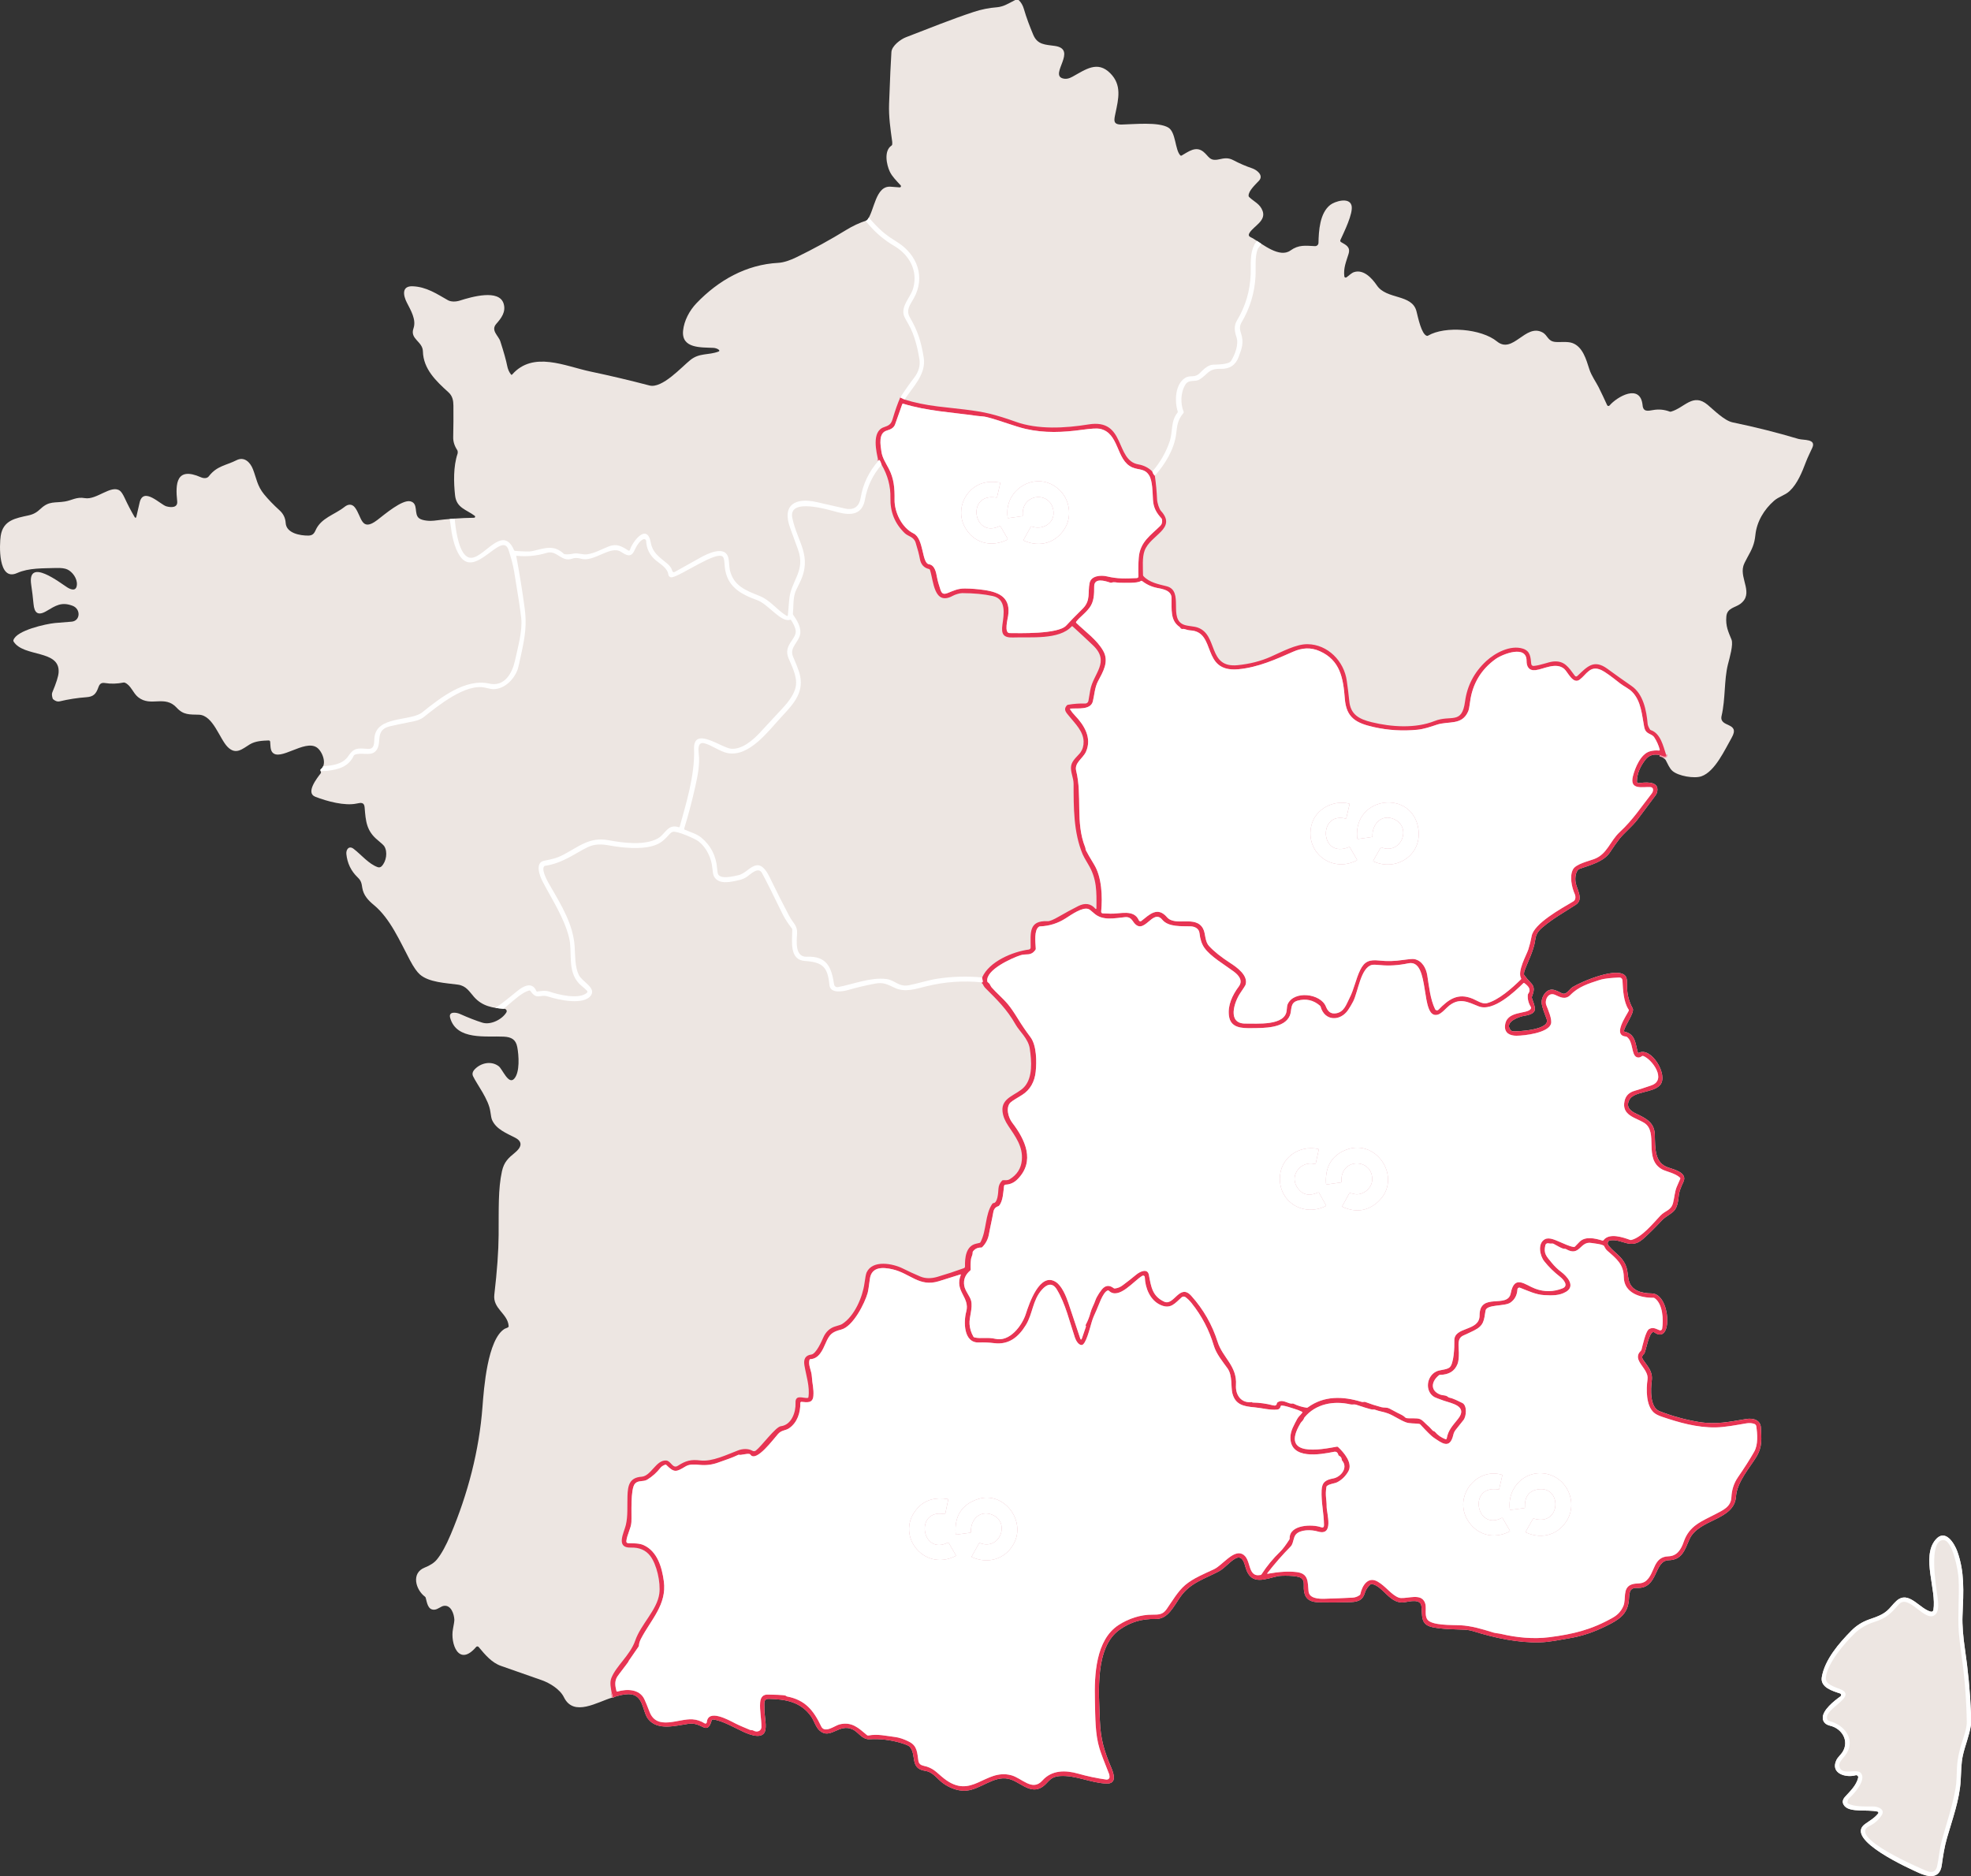 <svg xmlns="http://www.w3.org/2000/svg" id="Calque_1" viewBox="0 0 1483.6 1412.46"><rect x="0" y="0" width="1483.6" height="1412.46" fill="#333333" stroke="none"/><defs><style>.cls-1{stroke:#f39aa9;}.cls-1,.cls-2{fill:none;stroke-width:2px;}.cls-2{stroke:#e39ba9;}.cls-3{fill:#fff;}.cls-3,.cls-4,.cls-5{stroke-width:0px;}.cls-4{fill:#ede6e2;}.cls-5{fill:#e73453;}</style></defs><path class="cls-4" d="m1353.95,330.52c-16.39-4.89-32.96-9.06-49.72-12.51-6.3-1.3-13.92-9.11-18.88-13.25-11.06-9.25-17.31,2.23-27.57,5.15-.33.09-.68.08-.99-.04-4.1-1.54-8.28-1.92-12.53-1.15-3.93.71-7.37,1.43-7.85-3.53-1.62-16.88-19.34-6.42-24.89.09-.1.12-.23.21-.37.28-.54.25-1.18.01-1.43-.53-2.05-4.53-4.2-9.07-6.46-13.61-1.78-3.57-5.38-8.56-6.93-13.41-2.41-7.53-5-16.96-12.82-19.77-3.76-1.34-9.27-.46-12.85-.81-5.81-.57-5.52-5.02-9.7-7.22-12.79-6.73-22.18,16.66-34.18,6.84-11.7-9.57-38.98-11.92-51.9-4.34-.29.18-.61.22-.94.11-4.07-1.33-6.58-13.96-7.76-18.54-3.38-13.05-22.42-8.6-29.74-19.34-3.77-5.54-10-12.31-17.15-10.1-2.07.64-3.92,2.69-5.8,3.97-.14.09-.29.15-.45.17-.56.07-1.08-.33-1.15-.9-.76-6.38,1.39-11.06,3.16-16.84,1.64-5.33-1.82-6.75-5.64-8.99-.52-.31-.73-.96-.48-1.51,2.53-5.61,9.85-20.21,8.4-25.98-1.67-6.64-12.67-3.13-16.01-.52-7.98,6.21-8.68,19.57-8.89,28.62,0,.01,0,.03,0,.04-.06,1.38-1.22,2.45-2.6,2.4-7.27-.31-12.16-1.24-18.5,3.29-8.18,5.85-20.72-4.59-28.18-9.11-1.87-1.13-4.49-1.41-2.4-4.51,3.38-5,12.27-8.78,9.64-16.14-1.93-5.41-6.51-6.95-10.15-10.5-.25-.24-.39-.54-.41-.89-.21-3.69,5.39-8.76,7.82-11.39,3.75-4.05-1.64-8.15-5.13-9.33-4.87-1.65-9.58-3.69-14.13-6.1-3.89-2.06-6.77-1.56-10.83-.65-7.23,1.62-7.52-2.33-11.82-5.77-5.66-4.52-11.21.01-16.37,2.94-.29.16-.65.11-.89-.13-4.14-4.17-3.26-17.57-9.16-21.01-7.56-4.4-25.83-2.42-34.91-2.24-6.88.13-5.89-3.24-4.77-8.59,2.26-10.78,4.92-21.14-3.92-30.02-9.7-9.74-18.6-2.79-28.51,2.63-2.47,1.36-4.81,1.97-7.36,1.21-9.93-2.95,11.61-21.91-5.89-24.42-7.13-1.02-13.05-.75-16.27-8.5-2.63-6.34-5.09-12.71-6.99-19.3C769.88,3.95,768.56,1.69,766.72,0h-2.57c-4.32,2.22-8.77,5.09-13.73,5.47-5.92.45-11.7,1.61-17.34,3.46-17.34,5.71-34.14,12.59-51.17,19.11-3.82,1.46-10.6,6.35-10.93,11.14-.47,6.84-1.05,19.82-1.75,38.94-.36,9.72,1.01,18.89,2.32,28.39.1.75.1,1.52.01,2.29-.04.33-.2.59-.48.78-5.93,3.91-3.78,14.52-1.26,19.74,1.79,3.71,5.17,7.01,8.11,10.21.17.19.26.43.24.68-.03.51-.47.89-.98.86-2.43-.15-4.64-.31-6.63-.49-11.61-1.06-12.34,18.05-17.66,24.91-.21.26-.47.44-.79.55-5.26,1.75-10.26,4.08-14.99,6.99-12.27,7.55-24.88,14.46-37.83,20.74-4.33,2.09-9.24,3.89-13.47,4.12-24.15,1.27-45.08,13.18-61.53,30.35-5.44,5.68-9.34,13.25-10.11,20.59-1.44,13.71,13.53,12.62,22.85,13.07,1.31.06,3.1.63,3.98,1.4.7.62.61,1.09-.27,1.42-7.68,2.84-14.23.82-21.1,6.31-6.53,5.21-21.21,21.7-30.78,19.19-14.76-3.87-29.6-7.38-44.52-10.52-18.96-3.99-42.98-15.71-58.83,2.26-.3.34-.59.33-.87-.02-1.43-1.76-2.4-3.97-2.91-6.63-.77-3.99-2.48-10.1-5.13-18.31-1.41-4.36-7.46-8.21-2.99-13.25,3.68-4.15,7.37-8.94,5.48-15.13-3.39-11.14-24.16-5.12-33.07-2.29-2.87.91-6.52,1.01-8.89-.33-8.45-4.79-16.16-10.06-26.51-10.47-8.53-.33-7.05,7.03-4.45,12.16,3.06,6.02,7.34,13.02,5.05,19.57-2.83,8.08,6.92,9.71,7.1,17.25.32,13.42,10.05,22.5,19.22,30.82,3.12,2.82,3.72,6.24,3.75,10.17.07,7.9.02,15.79-.16,23.68-.07,3.29.95,6.54,3.07,9.73.37.55.45,1.97.18,2.77-3.2,9.53-2.91,21.59-1.85,31.25,1.05,9.56,8.38,10.59,14.79,15.41.2.15.31.38.32.63.01.45-.35.83-.8.84-10.12.15-20.2.88-30.24,2.2-2.67.35-8.73.11-11.23-1.89-4.02-3.21-.22-11.07-6.42-12.67-6.13-1.57-19.37,9.77-24.9,14.01-12.42,9.54-11.68-2.69-16.93-9.42-2.19-2.8-5.09-2.56-7.71-.47-7.72,6.12-17.78,8.29-21.92,17.76-1.18,2.69-2.54,3.85-5.39,3.9-6.06.09-16.59-1.73-17.07-9.48-.23-3.75-1.73-6.89-4.52-9.43-4.71-4.29-8.63-8.36-11.76-12.19-5.21-6.39-5.69-11.96-8.33-18.77-2.13-5.51-6.66-9.78-12.38-6.88-7.81,3.97-14.81,4.19-20.85,12.1-1.36,1.78-3.94,1.65-5.99.74-18.51-8.17-19.28,4.66-17.83,18.11.54,5.04-4.82,4.75-8.22,3.76-4.41-1.27-17.12-14.94-20.03-2.93-.92,3.8-1.72,7.29-2.41,10.46-.31,1.43-.84,1.51-1.57.25-2.59-4.44-4.96-9-7.13-13.68-1.43-3.11-2.71-5.07-3.84-5.88-6.5-4.7-17.53,7.18-26.29,5.63-6.33-1.12-9.7,1.66-15.01,2.53-7.63,1.25-11.82-.59-18.23,5.41-2.85,2.66-5.12,4.15-9.17,5.05-9.68,2.14-19.12,3.53-20.94,15.4-.97,6.34-2.19,34.5,12.26,28.04,9.01-4.03,19.57-3.5,29.45-3.84,3.83-.13,6.68.25,8.53,1.14,3.82,1.84,7.41,6.74,7.11,11.39-.33,4.97-3.99,4.07-7.1,2.17-5.12-3.14-30.49-23.3-27.29-2.02.72,4.81,1.3,9.61,1.74,14.41.61,6.7,3.26,9.16,9.7,5.37,6.89-4.05,11.25-7.19,19.66-4.02,6.43,2.42,5.93,11.48-.74,11.98-6.63.51-10.8.84-12.49,1.01-6.66.66-29.07,5.49-31.28,12.96-.1.35-.05.67.14.97,7.49,12.02,34.94,5.92,33.9,23.23-.17,2.95-1.76,7.97-4.75,15.08-.44,1.04-.36,2.55.24,4.52.08.27.24.52.47.71,1.67,1.38,3.27,1.89,4.78,1.52,6.65-1.59,13.39-2.64,20.2-3.13,5.39-.38,7.23-2.55,8.98-7.41.98-2.72,2.18-3.71,5.08-3.25,4.46.71,9.07.58,13.84-.38.33-.06.66-.03.97.09,4.61,1.85,6.12,7.82,10.07,10.95,9.69,7.66,19.96-2.01,29.08,7.99,4.99,5.47,9.73,4.99,16.58,5.18,10.78.31,15.58,18.23,21.75,24.36,6.23,6.19,11.07,1.34,16.65-2.04,4.2-2.54,9.44-2.77,14.19-2.94.57-.02,1.05.41,1.11.98.23,2.47.04,5.92,1.53,7.82,5.69,7.26,24.14-9.56,33.41-3.62,4.34,2.78,8.19,12.81,3.16,16.51-.23.17-.34.47-.26.75l.38,1.41c.08.31.02.64-.18.89-2.65,3.5-11.65,14.72-4.07,17.66,8.77,3.41,22.23,7.1,31.34,5.07,3.08-.69,5.48-.96,5.78,2.9.83,10.54,1.38,17.73,9.88,24.7,2.79,2.29,4.42,3.82,4.91,4.58,2.71,4.27,1.55,11.5-2.01,15.09-.75.76-1.87,1.02-2.87.67-6.81-2.37-12.44-9.4-18.21-13.82-3.5-2.66-5.79.53-5.44,3.98.71,6.91,3.53,12.75,8.47,17.5,2.74,2.63,2.95,4.37,3.51,7.89.88,5.55,4.4,9.38,8.64,12.87,12.42,10.23,19.7,27.45,27.28,41.7,2.73,5.14,5.2,8.68,7.39,10.62,6.77,5.99,19.44,6.45,28.59,7.69,6.32.85,8.59,5.13,12.2,9.24,6.28,7.12,14.09,8.34,23.02,9.01.27.02.53.1.76.24.82.49,1.09,1.56.6,2.38-3.22,5.38-11.84,9.68-18.02,7.78-4.73-1.45-10.42-3.66-17.06-6.62-2.39-1.06-8.69-2.19-7.25,2.98,4.82,17.21,27.4,13.44,40.4,14.15,5.69.3,9.01,2.13,10.1,7.79,1.19,6.17,2.12,19.07-2.33,23.93-4.32,4.71-8.79-7.29-11.63-9.45-5.55-4.22-13.33-2.6-18.01,2.28-1.67,1.75-2.11,3.49-1.3,5.22,2.83,6.1,11.83,17.37,13.05,26.86.4,3.09.83,5.14,1.28,6.15,3.18,7.06,10.9,9.95,17.35,13.3,6.4,3.32,4.29,7.61-.09,11.21-4.94,4.06-8.28,6.97-9.84,14.09-2.95,13.38-2.36,28.62-2.5,48.09-.08,12.07-1.16,27-3.24,44.81-1.24,10.64,10.15,14.17,10.79,23.65.03.35-.1.64-.38.85-.75.57-2.06.83-2.64,1.19-12.92,7.84-15.65,45.04-16.68,58.72-2.49,33.04-11.04,65.55-23.89,96.06-3.61,8.55-7.1,14.88-10.48,18.97-1.95,2.36-5.01,4.37-9.18,6.03-10.32,4.1-6.74,16.69.24,21.87.27.2.46.46.55.79,1.05,3.72,1.57,9.5,6.8,8.99,2.42-.24,4.72-2.55,6.9-2.86,5.42-.77,7.68,6.17,7.88,10.37.04.94-.3,3.28-1.03,7.02-2.12,10.84,4.25,29.02,17.42,13.58.05-.05.09-.1.15-.14.53-.44,1.32-.37,1.75.15,4.98,5.98,9.89,11.82,16.87,14.25,10.25,3.57,20.48,7.15,30.69,10.76,5.94,2.1,13.66,6.78,16.62,12.81,7.43,15.19,25.3,3.4,36.69.16,4.87-1.65,8.86-2.47,11.97-2.48,11.52-.02,10.21,12.99,14.76,18.73,7.14,9.03,20.86,4.91,30.39,3.58,4.27-.59,7.29.7,10.93,2.49,4.51,2.21,5.54-2.26,6.6-5.3.11-.32.42-.51.76-.48,7.07.83,16.27,6.19,22.82,9.25,5.23,2.44,15.46,6.32,16.77-1.52.82-4.92-.97-10.86-.79-17.13.07-2.51-.82-6.16,3.23-6.09,12.91.23,24.4,2.34,32.07,13.43,1.99,2.88,3.4,7.88,6.17,10.38,8.12,7.34,14.61-5.62,24.91-.83,4.51,2.09,7.08,7.74,12.86,7.42,7.95-.43,15.75.49,23.41,2.76,3.77,1.11,6.03,2.08,6.76,2.91,5.38,5.98-.24,16.43,11.7,18.15,4.54.65,7.36,3.9,10.9,7.26,4.85,4.61,13.12,8.32,20.06,7.63,10.89-1.07,20.42-11.26,31.55-8.92,8.12,1.7,15.42,11.04,23.97,7.03,6.18-2.9,6.12-8.51,14.81-9.1,12-.81,23.11,5.2,35.08,5.66,8.05.32,5.55-7.42,3.78-11.57-5.6-13.1-8.24-22.16-8.74-35.97-.76-21.09-3.9-55.03,14.9-68.32,8.39-5.94,16.9-8.24,27.11-8.06,9.3.17,13.35-9.27,18.75-16.87,7.47-10.5,18.4-13.42,28.75-18.96,4.58-2.45,8.09-7.23,12.4-9.64,5.48-3.07,6.85,3.57,7.91,7.12,4.06,13.63,15.01,8.04,24.46,6.07,1.76-.37,14.05-.74,17.11,1.39,1.5,1.04,2.21,2.63,2.12,4.77-.39,8.94,2.06,13.38,11.46,13.57,7.48.15,14.96.12,22.43-.08,5.65-.15,10.08-.62,11.97-6.79.78-2.56,2.22-4.76,4.32-6.6.29-.25.63-.35,1.01-.28,8.53,1.38,13.66,15.62,24.76,13.7,3.74-.65,11.77-2.62,12.53,2.68,1,7.08-1.17,14.17,8.4,16.12,7.98,1.63,15.85,1.52,23.97,1.87,2.34.1,4.72.53,7.13,1.28,15.47,4.86,33.45,8.75,49.71,8.25,7.95-.24,14.67-1.86,22-3.06,10.16-1.66,18.63-4.72,27.6-9.09,9.77-4.76,16.42-8.8,17.39-19.59.41-4.49-.16-9.55,6.04-9.24,16.35.8,12.57-20.58,23.99-20.85,9.88-.23,11.99-7.51,15.43-15.47,6.87-15.91,33.93-14.16,35.18-32.55.74-10.85,10.69-22.14,15.28-29.72,4.76-7.84,3.8-13.79,3.48-21.83-.23-6.11-5.93-7.58-11.06-6.75-12.32,2.01-22.5,4.45-36.06,2.17-10.04-1.68-19.8-4.38-29.28-8.09-7.25-2.84-6.61-16.4-5.79-22.78.92-7.27-2.91-10.54-6.54-15.98-1.06-1.58-.78-3.03.6-4.19.25-.21.44-.48.56-.79,1.37-3.51,3.17-14.43,6.24-15.75.31-.14.67-.1.95.1,14.28,10.38,12.61-29.09-1.86-29.23-7.5-.08-15.74-1.96-17.39-10.58-.31-1.65-.56-3.3-.75-4.97-1.23-10.85-8.73-13.73-14.19-20.28-1.01-1.21-1.05-2.39-.1-3.54.2-.25.46-.41.77-.47,9.11-1.82,15.54,7.22,24.98-1.01,4.04-3.52,8.9-8.31,14.58-14.36,2.76-2.94,7.67-4.94,9.67-7.88,1.55-2.27,2.48-5.76,2.81-10.45.17-2.41,1.33-5.86,3.48-10.36,3.23-6.76-6.06-9.17-11.25-10.85-10.42-3.36-9.96-14.09-10.25-24.73-.24-9.1-6.5-12.29-13.91-15.78-4.6-2.16-7.9-5-5.39-10.24,3.31-6.9,17.92-5.31,23.25-11.35,6.57-7.44-6.67-29.2-16.06-24.25-.33.17-.54.09-.64-.26-1.88-6.38-1.62-13.89-9.99-15.69-.35-.07-.5-.29-.45-.65.58-3.99,8.2-13.86,6.53-16.9-2.59-4.71-4-9.78-4.21-15.2-.1-2.37.33-6.72-.93-8.75-5.17-8.3-33.43,3.79-40.1,7.93-2.51,1.56-4.63,6.3-8.1,4.63-2.23-1.09-5.06-2.73-7.46-2.73-4.69-.01-7.87,5.59-7.73,9.61.13,3.58,2.43,8.71,3.82,12.63,2.9,8.2-22.18,9.41-25.56,9.08-.74-.07-1.4-.53-1.99-1.38-4.03-5.83,6.96-9.66,10.64-10.24,10.96-1.72,8.32-5.82,5.76-13.38-.11-.32-.1-.66.02-.98,1.47-3.9,2.38-7.13-.54-10.14-2.35-2.42-3.53-3.84-5.18-6.07-.2-.27-.29-.58-.27-.91.05-.97.17-1.71.35-2.22,2.32-6.59,7.12-15.46,8.12-23.42.55-4.32,2.27-6.7,5.34-9.34,7.72-6.62,16.64-11.61,25.13-17.11,6.38-4.13.71-11.66-.1-17-.49-3.29-.04-9.01,3.23-10.15,7.78-2.72,18-5.29,22.64-12.34,2.71-4.13,5.11-7.51,7.18-10.15,3.46-4.41,9.59-9.3,13.37-14.3,4.59-6.09,9.15-12.2,13.69-18.31.96-1.29,1.46-2.75,1.5-4.4.18-6.83-10.06-5.46-14.11-4.95-.06,0-.13.01-.19,0-.66-.02-1.17-.57-1.15-1.23.14-6.23,2.54-11.29,6.24-16.19,2.82-3.74,6.53-4.63,10.88-3.71l3.93,3.06c.26.21.47.46.64.75,1.56,2.83,2.8,6.18,5.08,8.16,4.44,3.85,16.33,5.9,21.78,4.03,10.26-3.53,17.67-20.13,22.74-28.95,7-12.17-9.66-7.43-7.55-16.53,3.01-12.99,1.81-26.93,4.78-38.75,1.25-4.96,4.21-14.96,2.69-18.7-2.39-5.9-4.51-10.07-3.88-17.37.55-6.53,6.7-6.63,10.57-9.54,10.25-7.67-.52-18.61,2.2-28.39.38-1.36,1.34-3.42,2.87-6.18,3.82-6.86,5.5-10.35,6.22-17.28,1.04-10.08,6.53-19.16,14.06-25.76,3.56-3.12,8.26-4.1,11.69-7.3,5.85-5.47,9.35-14.11,12.3-21.92,1.4-3.71,3.21-7.14,4.82-10.74,3.03-6.78-6.74-5.52-10.21-6.55Zm-692.8,16.45c-.64-2.92-1.74-7.52-1.98-12.05.24,4.52,1.33,9.13,1.98,12.05h0Z"></path><path class="cls-4" d="m1478.96,1241.02c-1.2-8.09-2.05-17.83-1.77-24.2.85-19.33,1.63-33.33-3.89-48.79-2.04-5.71-9.04-17.78-16.52-8.68-10.65,12.94,1.03,37.59-1.49,52.8,0,.03-.01.07-.02.1-.19.82-1.02,1.32-1.84,1.13-7.93-1.88-15.64-14.52-24.06-9.53-2.54,1.51-5.1,4.87-7.36,7.31-4.28,4.61-9.65,6.12-15.35,8.17-5.01,1.8-9.38,4.58-13.11,8.35-9.29,9.38-20.1,21.89-22.27,35.07-1.28,7.7,8.38,10.44,13.73,12.19.25.08.47.24.62.45.4.56.28,1.34-.28,1.75-4.38,3.14-13.99,10.47-13.3,16.73.31,2.78,2.17,4.58,5.58,5.4,8.71,2.09,14.46,11.19,9.37,19.63-1.2,1.99-3.74,4.03-4.82,6.42-4.54,10.03,7.44,13.29,14.57,11.23.26-.08.53-.08.8-.02.83.2,1.33,1.03,1.13,1.86-1.39,5.79-5.98,10.09-9.84,14.32-2.25,2.47-2.34,4.85-.29,7.14,4.33,4.83,17.03,2.32,24.64,4.03.14.03.27.09.38.18.39.32.45.91.13,1.31-2.96,3.62-6.33,5.32-9.95,7.97-15.82,11.6,34.47,33.89,40.41,36.61,6.95,3.19,15.92,5.13,17.43-5.7.97-6.97,1.96-13.61,3.95-20.53,3.99-13.84,9.5-28.8,10.3-43.22.36-6.36.32-12.99,1.65-18.93,1.75-7.83,4.68-14.22,6.11-23.02v-8.74c-.69-16.35-2.24-32.61-4.64-48.79Z"></path><path class="cls-1" d="m1249.22,568.48c1.62.23,5.37,2.55,4.84-.35"></path><path class="cls-1" d="m869.28,358.19c-.89-.79-1.53-1.85-1.9-3.2"></path><path class="cls-1" d="m680.87,300.82l-3.23-1.56"></path><path class="cls-1" d="m661.15,346.97c.54-1.49,1.36-.53,2.45,2.87"></path><path class="cls-1" d="m739.3,735.89c-.15.87,1.26,4.11-.27,3.68"></path><path class="cls-1" d="m460.45,1274.69c.7.77.93,1.87.7,3.28"></path><path class="cls-1" d="m669.01,352.87c3.86,7.39,4.47,14.53,4.34,23.37-.14,9.07,5.26,20.95,14.24,25.34,7.95,3.88,6.15,22.45,11.64,23.24,4.43.65,5.39,6.14,6.08,9.87.45,2.44,1.31,5.54,2.58,9.3,1.1,3.27,2.55,3.66,5.72,2.37,4.24-1.71,7.55-3.34,12.75-3.29,4.87.05,9.7.43,14.5,1.14,12.04,1.77,20.06,6.13,17.94,19.66-.36,2.32-3.08,12.74,1.1,12.76,6.39.02,36.59,1.03,42.66-5.68,2.53-2.79,6.64-7.01,12.35-12.65,6.29-6.21,3.7-12.27,5.26-19.48,1.16-5.34,8.31-6.01,13.1-4.87,8.01,1.92,14.2,1.66,22.3,1.28.91-.05,1.36-.53,1.33-1.44-.16-4.87-.08-9.5.25-13.87.9-12.1,9.36-17.15,16.27-24.1,1.17-1.18,1.58-2.76,1.21-4.73-.06-.33-.2-.61-.42-.86-3.8-4.14-6.01-8.01-6.36-13.93-.32-5.42-.29-14.05-2.82-18.27-3.29-5.47-7.88-4.04-12.7-6.11-12.5-5.39-9.57-26-24.46-29.1-2.1-.43-6.54-.18-13.31.75-14.5,2-28.24,2.61-42.52-.66-8.13-1.85-19.32-6.36-29.26-8.9-2.53-.65-5.26-.59-7.93-.98-18.29-2.62-36.92-3.52-54.99-9.09-.36-.11-.6.01-.73.36-1.81,5.04-3.59,10.09-5.36,15.14-.96,2.75-3.28,3.82-6.41,4.77-6.3,1.91-4.62,10.97-3.91,15.78.7,4.78,3.29,8.54,5.56,12.88"></path><path class="cls-1" d="m809.04,538.56c7.05,7.32,13.02,16.97,8.41,27.37-2.22,5.03-8.89,8.31-7.4,14.32,4.67,18.79-.68,38.98,6.75,57.52.22.54.33.99.32,1.36,0,.33.06.63.21.92.97,1.99,3.07,5.63,6.3,10.94,5.69,9.34,6.35,24.18,5.25,35.29-.07.69.43,1.3,1.11,1.37.03,0,.06,0,.1,0,1.99.05,3.94.12,5.84.21,7.01.32,17.51-3.64,21.33,5.03.27.61.99.88,1.6.61.09-.04.17-.09.25-.15,6.11-4.81,12.09-11.17,19.28-2.85,6.34,7.33,21.56-1.73,27.14,8.56,2.13,3.91,1.14,9.44,4.57,13.18,3.67,4.01,9,8.27,15.97,12.78,5.04,3.25,13.67,9.45,11.48,16.36-.17.55-1.5,2.65-3.99,6.3-4.47,6.58-10.17,23.24,4.13,22.92,7.97-.17,29.97,2.06,30.83-10.14.15-2.2.39-3.66.7-4.38,4.59-10.62,24.85-8.15,28.78,1.65,1.5,3.74,3.57,5.81,7.72,5.13,6.14-1.01,7.73-6.92,10.1-11.51,3.4-6.56,4.68-14.24,8.04-21.13,3.21-6.57,7.07-7.84,14.15-7.09,6.41.68,11.65.5,17.65-.37,4.75-.69,7.71-.93,8.89-.71,5.92,1.11,8.93,6.88,9.78,12.2,1.31,8.18,2.24,18.02,5.88,25.5.39.79,1.34,1.12,2.13.73.17-.08.32-.19.44-.32,7.48-7.74,14.54-12.96,25.85-8.22,3.01,1.26,7.14,4.16,10.49,3.33,8.72-2.18,19.06-11.37,25.7-17.95.24-.23.28-.5.11-.79-3.01-5.34,4.11-17.53,5.48-21.82,1.04-3.25,1.86-6.57,2.47-9.95,1.7-9.45,22-20.6,31.48-26.23,1.66-.99,1.8-3.58.98-5.39-2.26-4.98-4.11-13.63-1.3-18.68,2.24-4.02,11.55-6.12,15.82-7.7,10.01-3.73,11.84-13.39,19.34-20.36,10.04-9.33,16.33-19.15,24.2-29.19.54-.68.86-1.73.88-2.45.04-1.36-.62-2.09-1.97-2.19-5.58-.41-15.89,2.64-13.21-8.11,1.59-6.41,5.88-16.81,12.68-18.79,2.25-.65,4.56-.85,6.94-.62.31.03.58-.2.61-.5,0-.07,0-.14-.02-.2-.91-3.33-2.26-6.37-4.05-9.13-2.26-3.47-6.49-1.88-7.66-7.99-1.75-9.08-2.24-19.25-8.94-26.23-2.45-2.56-6.66-4.48-9.26-6.55-6.81-5.43-11.43-8.73-13.87-9.89-8.62-4.11-11.25,3.21-16.49,7.11-5.06,3.76-8.95-5.8-11.63-8.09-6.21-5.32-15.65.27-21.54.94-5.09.57-6.83-2.72-6.8-7,.09-12.25-17.99-5.1-23.13-1.48-11.08,7.82-17.71,19.01-19.39,32.38-.45,3.61-.92,5.97-1.41,7.1-4.68,10.87-14.71,7.1-23.68,10.1-4.89,1.63-9.61,3.27-14.63,3.77-11.09,1.09-22.05.42-32.89-2.03-13.42-3.03-20.6-7.15-21.68-21.43-1.19-15.59-3.57-28.88-18.86-35.7-6.88-3.07-13.39-2.52-20.11.45-12.23,5.4-26.19,11.81-41.2,13.16-28.37,2.53-16.05-28.19-36.11-29.25-1.64-.09-3.08-.65-4.63-1.04-.32-.09-.65-.1-.97-.04-.87.15-1.54-.15-1.99-.92-.18-.3-.42-.55-.71-.75-6.88-4.78-5.72-13.18-5.84-21.66-.08-5.78-6.69-6.73-10.93-7.57-4.13-.83-7.88-2.56-11.25-5.19-.3-.23-.6-.24-.91-.02-2.67,1.94-12.51,1.27-16.13,1.34-1.83.03-3.73-.85-5.94-.08-.31.11-.63.11-.94,0-4.3-1.48-12.15-3.77-12.13,2.83.02,5.7-.05,11.51-3.56,16.09-3.57,4.69-7.02,6.67-9.92,10.39-.29.38-.27.74.08,1.07,6.88,6.64,15.46,12.63,20.18,20.93,4.62,8.13-.14,15.81-3.94,22.99-2.42,4.57-2.68,10.34-3.84,15.04-1.66,6.69-11.34,5.07-16.71,5.48-.47.03-.59.26-.34.67.89,1.46,2.05,2.93,3.48,4.4"></path><path class="cls-1" d="m942.57,1055.66c.03.08.05.16.08.23,0,.01.01.02.02.02,5.32.07,10.54.78,15.66,2.15,1.69.45,2.63-.12,2.83-1.71.03-.28.44-.62,1.23-1.02,3.73-1.89,7.47,1.85,10.35,1.34.35-.06.68-.01.99.14,3.11,1.51,6.37,2.51,9.77,2.99.34.05.65-.03.93-.24,12.14-8.86,26.23-8.46,40.26-4.2.69.21,1.37.24,2.04.07.31-.07.61-.05.91.06,4,1.53,8.07,2.84,12.22,3.93,1.92.5,3.92-.04,6.04,1.04,1.97,1.01,3.93,2.05,5.87,3.12,1.76.97,4.09,1.72,6.04,3.62.24.23.53.38.86.43,2.96.46,7.67-.26,10.12.72,2.12.85,3.66,2.93,4.82,3.9,1.68,1.41,3.23,2.95,4.66,4.62.2.24.45.41.75.5.42.13.9.35,1.2.71,1.99,2.38,4.58,4.19,7.79,5.43.37.14.78-.04.91-.4.02-.04.03-.09.04-.14,1.06-6.35,4.66-9.85,8.55-14.77,7.69-9.74-5.14-11.68-10.76-13.67-4.14-1.46-6.54-2.39-7.19-2.78-7.2-4.37-5.83-15.54,1.45-19.17,2.91-1.45,7.69-1.21,10.07-3.07,3.25-2.53,3.75-15.45,3.6-20.06-.37-11.05,19.02-6.8,19.01-19.09-.02-17.96,21.17-4.73,23.47-16.75,2.76-14.4,10.9-6.19,18.41-3.41,6.86,2.55,13.7,2.47,20.52-.23,4.94-1.96.69-6.75-1.77-8.68-4.72-3.69-8.71-7.61-11.98-11.75-3.27-4.14-5.24-13.48.55-16.58,3.37-1.81,8.5.99,11.73,2.27,2.87,1.13,6.18,2.96,9.91,3.58.37.06.69-.05.96-.32.71-.73,1.84-1.9,3.4-3.51,4.32-4.48,11.85-2.67,17.28-1,.33.11.6.02.81-.27,4.31-5.87,15.12-2.02,20-.25.3.11.63.13.94.05,7.91-1.96,16.4-12.52,21.92-18.37,3.6-3.82,8.04-3.7,9.52-9.64,1.01-4.09,1.25-8.29,2.65-11.76.85-2.1,1.76-4.19,2.73-6.27.14-.3.09-.57-.15-.8-3.48-3.38-10.66-4.72-13.44-6.24-14.51-7.95-2.38-28.1-13.62-35.11-6.19-3.86-17.06-5.5-14.74-16.32.85-3.99,3.38-6.58,7.58-7.76,2.91-.82,7.15-2.2,12.71-4.14,11.7-4.07.53-19.61-6.26-22.11-.31-.11-.66-.06-.92.15-1.41,1.1-2.75,1.34-4.04.73-4.08-1.94-2.4-11.58-7.25-15.18-.26-.19-.55-.3-.86-.33-10.14-.88.4-15.58,2.21-19.39.14-.28.11-.62-.07-.87-3.88-5.64-4.33-15.41-4.61-21.61-.08-1.79-1.02-2.63-2.81-2.52-5.18.32-9.99.4-14.9,1.98-7.8,2.52-15.54,4.98-21.39,11.03-3.95,4.08-7.97,1.69-11.59.04-5.2-2.38-8.08,3.93-6.68,7.68,1.28,3.4,4.69,10.86,3.48,14.31-2.32,6.65-19.81,8.77-26.03,8.76-4.66-.01-8.75-1.9-8.55-7.01.49-12.61,17.28-8.76,19.55-13.5.19-.38.17-.75-.06-1.12-1.77-2.79-2.55-5.82-2.32-9.07.02-.33.13-.62.32-.89,2.52-3.42-.06-5.89-2.94-8.05-.24-.18-.47-.17-.68.04-6.52,6.4-22.71,21.89-33.79,17.44-7.89-3.17-14.07-6.66-21.97-.58-2.25,1.72-5.65,6-8.64,6.87-13.88,4.03-5.13-42.2-22.19-38.65-7.49,1.56-14.51,2.01-21.08,1.35-3.24-.33-5.35-.38-6.32-.15-8.55,2.01-10.42,20.39-14.18,27.59-1.14,2.19-2.39,4.3-3.76,6.33-5.82,8.64-17.64,8.62-20.71-2.42-.08-.3-.26-.57-.49-.78-4.91-4.26-10.51-5.53-16.81-3.81-6.02,1.65-4.13,7.11-5.88,11.29-4.07,9.73-19.95,9.29-28.5,9.41-7.7.1-16.1-.04-17.32-9.28-1.03-7.83,2.44-15.43,7.43-22.11,3.33-4.45-.1-8.47-3.81-11.23-7.05-5.27-17.53-11.26-22.23-18.02-1.87-2.69-3.06-6.33-3.57-10.92-.37-3.35-3.4-4.99-6.74-5.09-6.56-.21-16.57.72-21.25-4.96-7.47-9.08-13.91,13.42-22.02,1.26-1.61-2.42-3.25-3.47-6-3.21-8.07.76-16.96,3.01-23.57-3.08-1.95-1.79-3.3-2.82-4.05-3.07-4.52-1.51-12.22,3.92-17.03,7.01-5.89,3.79-12.33,5.82-19.33,6.09-.33,0-.62.1-.89.28-3.63,2.46-2.66,11.1-2.34,16.48.02.34-.08.67-.28.95-3.67,5-6.66,2.49-11.39,4.07-6.35,2.12-26.25,10.96-24.81,19.63.05.31.23.58.5.74,1.55.94,1.87,2.75,2.7,3.71,3.79,4.35,8.3,7.96,12.32,12.77,2.01,2.39,4.52,6.04,7.53,10.93,2.91,4.74,6.05,9.33,9.4,13.77,4.75,6.28,4.77,18.64,3.96,26.22-.79,7.27-4.06,13.48-10.17,17.32-2.76,1.73-7.3,4.33-8.67,5.6-3.84,3.57-1.96,11.2,1.18,15.3,9.85,12.86,17.45,29.02,4.02,42.57-2.59,2.61-5.58,3.98-8.97,4.09-.63.02-1.15.49-1.22,1.11-.55,4.45-.75,11.16-3.63,14.64-.21.26-.48.44-.8.54-2.03.65-3.23,2.12-3.62,4.42-.88,5.18-2.29,10.93-3.33,16.71-.65,3.67-2.31,6.87-4.97,9.6-.25.25-.54.37-.88.36-2.53-.06-4.57.89-6.1,2.85-.21.27-.3.58-.29.92.07,1.85-1.01,3.32-1.21,4.82-.33,2.59-.42,5.22-.27,7.88.02.32-.11.63-.36.84-3.73,3.12-5.22,6.91-4.49,11.36.65,3.98,4.34,7.98,5.17,11.31,1.42,5.7-1.55,12.26-1.18,17.66.22,3.3,1.19,6.44,2.9,9.41.18.31.47.53.82.61,4.93,1.14,10.07-.32,15.62,1.03,10.82,2.63,20.19-9.88,23.04-18.75,2.46-7.68,10.58-31.96,22.7-23.96,4.38,2.88,7.55,10.42,9.32,15.73,2.83,8.44,5.78,17.27,8.85,26.5.46,1.39.93,1.39,1.4,0l2.97-8.7c.03-.09.02-.24-.03-.45-.03-.1-.07-.2-.13-.29-.12-.19-.13-.38-.02-.58,1.55-2.91,2.75-5.96,3.59-9.15.91-3.45,2.65-6.15,3.78-9.52.88-2.63,4.24-7.81,6.1-9.31,2.31-1.87,4.83-1.76,7.56.33.26.2.59.3.92.26,2.1-.25,4.01-1.01,5.72-2.28,3.53-2.61,6.98-5.31,10.35-8.12,3.07-2.55,8.58-4.92,9.54.17,1.67,8.83,2.5,16,11.56,20.18,7.36,3.4,11.59-14.19,20.39-4.38,9.12,10.17,15.72,21.72,19.81,34.67,3.72,11.81,14.77,18.05,13.8,32.5-.5,7.54,3.98,13.87,12.1,12.78.07-.01.11.01.13.08"></path><path class="cls-1" d="m1167.94,950.62c2.27,2.77,4.65,5.07,7.14,6.92,4.22,3.13,11.14,10.53,3.77,14.98-5.12,3.1-10.82,2.83-16.59,2.53-6.16-.31-12.27-3.29-18.16-5.55-.73-.28-1.54.09-1.82.82-.05.14-.08.28-.09.42-.25,4.39-2.03,7.71-5.32,9.98-4.31,2.97-17.92,1.12-18.7,6.08-1.17,7.39-1.23,11.22-8.61,14.88-2.65,1.32-5.33,2.58-8.04,3.78-4.89,2.17-3.52,7.34-3.41,12.71.07,3.94-.27,6.87-1.02,8.79-2.11,5.32-6.48,8.03-13.11,8.12-.34,0-.64.11-.91.33-5.72,4.63-6.8,11.68,1.26,14.62,1.83.66,3.9.15,5.76,1.78.24.21.51.34.82.41,3.62.79,6.43,2.48,9.72,3.99,3.76,1.73,3.28,10,.9,12.97-1.97,2.46-3.94,4.93-5.9,7.41-.81,1.03-1.39,2.27-1.72,3.72-2.62,11.31-8.87,5.94-14.71,2.08-1.67-1.11-5.04-4.41-10.1-9.92-.23-.25-.53-.41-.87-.47-3.35-.52-7.14-.08-10.12-1.22-4.53-1.73-8.52-4.71-13.11-6.55-3-1.21-6.83-1.65-10.24-2.95-.31-.12-.64-.15-.96-.07-1.56.38-11-3.06-13.22-3.7-1.33-.38-2.62.14-4.1-.19-12.49-2.86-26.03-.52-34.5,9.74-.21.25-.36.54-.47.86-.51,1.49-1.96,2.49-2.58,3.54-15.64,26.06,15.38,19.84,27.37,17.69.33-.06.61.02.86.25,4.55,4.2,11.29,12.22,7.72,18.4-2.12,3.65-4.9,6.36-8.33,8.13-2.06,1.06-5.22,1-7.64,2.73-.27.19-.44.45-.49.78-1.11,6.64.22,9.41.16,14.81-.05,5.09,5.79,22.5-6.66,18.77-4.75-1.43-13.11-1.61-16.46,2.19-2.09,2.37-1.85,6.98-3.88,9.03-6.21,6.29-12.06,12.97-17.54,20.04-.35.46-.25.64.32.53,8.52-1.54,15.76-1.95,21.71-1.23,9.17,1.11,8.19,7.66,8.9,14.53.55,5.43,7.9,5.66,12.13,5.54,6.98-.2,13.96-.48,20.93-.83,2.01-.11,3.82-.75,5.43-1.94.26-.19.44-.48.51-.8,1.22-6.01,5.62-13.68,13.09-9.3,6.22,3.64,9.96,9.64,15.58,11.94,4.1,1.67,14.02-2.67,18.23,1.36,4.32,4.13.78,10.4,3.3,14.86,2.85,5.04,18.93,4.36,24.82,4.65,8.76.43,16.87,2.97,25.11,5.51,1.6.49,3.91.58,6.07,1.09,11.1,2.64,23.92,3.95,35.89,2.43,18.1-2.3,32.06-5.68,48.09-14.84,3.65-2.09,6.24-4.99,7.79-8.7,2.19-5.25-.75-13.26,5.76-16.03,3.99-1.69,7.88.16,11.52-3.08,6.67-5.96,5.05-17.91,16.64-18.27,6.44-.2,9.48-5.11,11.5-10.95,4.26-12.32,13.54-15.38,24-20.87,5.87-3.07,11.54-5.52,11.88-12.65.27-5.65,1.89-10.63,4.86-14.96,5.1-7.42,9.21-13.87,12.32-19.36,3.01-5.32,2.41-13.27,1.57-19.08-.12-.8-.66-1.48-1.41-1.77-1.82-.69-3.87-.83-6.16-.44-7.57,1.29-15.97,2.93-23.08,3.04-13.95.23-27.41-3.61-40.52-8.07-2.69-.92-4.68-1.95-5.96-3.1-5.9-5.28-5.84-17.35-4.75-24.99,1.2-8.37-12.42-14.3-5.03-21.54.23-.23.39-.5.48-.81.9-3.28,3.1-14.15,5.83-15.61,3.07-1.63,5.26.01,7.79.96.75.28,1.58-.1,1.86-.85.03-.09.06-.18.07-.27,1.11-6.73.52-18.77-5.68-23.05-.28-.19-.59-.29-.92-.28-9.77.18-22.11-3.54-22.26-15.5-.11-9.63-5.42-13.85-12.35-19.85-.92-.79-1.71-1.93-2.38-3.4-.13-.29-.35-.51-.64-.64-2.85-1.27-5.61-1.25-9.01-1.86-8.74-1.56-8.53,10.69-19.1,4.63-.29-.16-.61-.23-.94-.2-1.89.2-6.58-2.9-8.52-3.84-.31-.15-.64-.2-.99-.16-.93.12-1.86.06-2.81-.17-1.02-.25-2.05.38-2.3,1.41,0,0,0,.01,0,.02-1.42,6.26.63,8.13,4.73,13.13"></path><path class="cls-1" d="m567.03,1302.85c1.63.89,3.09.98,4.4.25,1.03-.57,1.68-1.66,1.69-2.84.04-6.23-1.42-12.45-.95-18.5.33-4.25,2.41-6.24,6.22-5.97,2.05.14,12.36.02,13.27.99.21.23.47.38.78.44,13.72,2.62,19.94,10.49,25.68,22.49,2.72,5.66,10.31-.67,13.85-1.5,9.33-2.2,14.25,2.75,20.64,8.12.29.25.63.33,1.01.26,7.22-1.32,13.25.33,20.03,1.13,3.1.37,6.61,1.53,10.54,3.5,6.4,3.21,6.15,8.41,7.11,14.53.32,2.02,1.75,3.19,3.85,3.63,7.57,1.58,9.82,5.19,15.4,9.57,20.92,16.44,30.69-7.52,50.46-2.48,8.19,2.09,15.99,12.59,23.63,3.98,7.03-7.93,17.31-7.86,26.9-5.14,6.99,1.99,14.07,3.48,21.22,4.47,1.09.15,2.11-.53,2.39-1.59.02-.07-.08-1.92-.19-2.19-3.8-9.46-6.25-15.97-7.35-19.54-3.37-10.93-3.15-23.49-3.48-36.71-.46-18.7.57-45.14,17.87-56.36,7.25-4.71,16.5-7.87,25.39-7.77,5.07.06,7.94-.17,10.71-4.14,4.32-6.2,8.6-13.6,13.97-18.15,6.2-5.24,14.43-8.47,21.76-11.94,6.09-2.88,14.27-14.41,20.95-11.56,7.65,3.27,3.56,17.95,14.03,15.92.31-.06.57-.24.74-.5,4.02-6.21,8.69-11.89,14.01-17.03,1.89-1.83,4.19-4.86,6.9-9.09.18-.27.27-.59.26-.92-.2-10.54,17.15-10.78,23.65-8.41,1.48.53,2.22.01,2.21-1.56-.05-8.94-2.21-17.17-1.8-26.34.28-6.12,3.19-7.8,8.88-8.87,5.52-1.04,11.21-7.91,6.66-13.26-.23-.27-.36-.58-.39-.94-.11-1.28-.77-2.22-1.99-2.81-.3-.15-.52-.42-.6-.74-.5-1.84-1.58-2.59-3.23-2.26-10.36,2.09-32.84,6.15-32.81-10.73.01-5.21,2.81-9.56,5.05-13.93.97-1.88,2.59-3.01,3.85-4.77.21-.3.16-.53-.17-.7-1.87-.94-3.81-1.69-5.81-2.25-2.46-.69-6.2-2.27-9.59-2.44-.3-.02-.56.19-.63.48-.39,1.57-1.27,2.43-2.65,2.56-5.64.54-11.45-1.21-17.17-1.71-7.8-.68-14.35-1.8-16.57-10.54-1.22-4.82.19-13.41-3.65-18.78-3.72-5.19-8.48-10.9-10.31-17.08-3.49-11.79-9.09-22.49-16.8-32.12-1.43-1.79-2.95-3.27-4.54-4.43-.87-.63-2.05-.58-2.86.13-4.97,4.33-8.16,9.27-15.93,5.76-7.91-3.58-11.53-12.75-11.83-20.94-.03-.68-.6-1.21-1.28-1.18-.19,0-.38.06-.55.16-6.24,3.52-17.79,18.51-25.2,11.26-.27-.26-.57-.33-.91-.2-3.76,1.38-6.96,11.84-8.47,14.96-1.57,3.23-2.73,6.11-3.5,8.66-1.5,4.94-4.45,17.37-7.6,17.44-2.52.06-4.44-3.67-5.11-5.67-3.98-11.86-7.08-25.36-13.55-36.1-3.44-5.7-7.66-3.96-11.3.15-7.08,7.98-6.79,18.02-12.04,26.58-5.46,8.9-12.71,15.01-23.77,13.64-3.84-.48-7.71-.65-11.62-.51-11.68.42-11.51-15.86-9.5-23.22,2.98-10.93-9.03-15.25-4.12-27.57.16-.4.04-.53-.37-.4-5.41,1.75-10.84,3.45-16.28,5.11-14.69,4.47-21.49-6.01-34.78-9.03-7.17-1.63-15.81-2.13-17.01,7.4-.69,5.45-1.24,8.95-1.66,10.48-2.03,7.33-10.86,25.24-19.96,27.54-7.01,1.76-8.84,3.78-11.59,10.11-2.25,5.15-5.08,11.87-11.54,12.13-.32.01-.59.23-.67.53-1.15,4.05,1.54,7.83,1.79,12.73.26,5.09,1.59,9.13,1.14,14.45-.48,5.71-4.83,4.79-8.92,4.43-.46-.04-.87.3-.91.77,0,.03,0,.06,0,.08.1,7.38-2.27,14.67-8.3,18.93-2.93,2.06-5.57,1.27-8.4,4.33-3.06,3.29-16.59,21.94-20.89,15.61-.18-.26-.42-.42-.73-.48-2.21-.4-6.52.99-7.5.65-.31-.11-.66-.1-.96.05-4.88,2.34-9.05,3.6-15.17,5.82-4.41,1.59-8.96,2.16-13.66,1.71-4.15-.4-7.79-.64-10.71,1.11-7.11,4.27-8.48,4.99-14.57-1.08-.25-.25-.53-.31-.85-.18-1.64.63-2.81,1.41-3.52,2.32-2.79,3.59-6.11,6.57-9.94,8.92-3.03,1.85-6.67.27-9.2,2.97-3.66,3.91-2.43,23.18-2.74,28.99-.25,4.67-3.35,9.44-3.82,14.43-.07.73.47,1.38,1.2,1.45.02,0,.04,0,.06,0,3.94.19,8.22-.13,11.74,1.45,10.39,4.69,13.81,16.77,15.22,27.22,2.38,17.54-9.76,29-17.14,43.19-1.01,1.93-1.54,3.63-1.6,5.1-.01.35-.12.68-.32.97l-7.34,10.65c-.09.13-.14.27-.16.42-.06.53-7.53,9.93-8.53,11.56-2.11,3.44-1.52,7.1-.58,10.74.08.3.38.48.68.41,0,0,.01,0,.02,0,7.13-2.07,16.7-2,20.35,5.81,1.01,2.17,2.31,5.33,3.9,9.48,5.48,14.32,21.91,4.9,32.29,5.62,3.25.22,6.3,1.23,9.17,3.04.49.31,1.13.16,1.43-.32.09-.14.14-.29.16-.46.98-10.4,16.18-1.91,21.51.84,3.65,1.87,7.32,3.23,11,4.85.81.36,1.57-.04,2.52.48"></path><path class="cls-2" d="m792.99,385.3c.73,8.81-8.32,13.96-16.38,11.08-.29-.11-.61.02-.76.29l-5.35,9.68c-.19.33-.11.57.24.72,12.33,5.43,24.98,1.42,31.34-10.27,4.8-8.84,2.95-20.55-4.41-27.74-16.32-15.91-42.44-1.5-39.17,20.64.04.29.2.41.48.37l10.39-1.44c.35-.05.51-.26.48-.61-1.21-17.13,21.82-18.61,23.14-2.72"></path><path class="cls-2" d="m725.92,396.23c6.32,12.24,19.31,16.25,32,10.25.56-.27.68-.67.37-1.21l-4.92-8.53c-.28-.49-.89-.68-1.4-.45-19.46,8.95-24.77-25.46-2.09-21.69.35.05.56-.09.64-.43l2.32-10.18c.07-.35-.15-.68-.49-.76,0,0-.02,0-.02,0-9.52-1.54-17.11.79-22.76,6.99-6.43,7.04-8.01,17.55-3.65,26.01"></path><path class="cls-2" d="m1049.65,616.87c13.28,6.34,4.83,26.95-10.03,21.07-.13-.05-.28,0-.34.12l-5.53,9.81c-.19.34-.1.59.25.74,17.22,7.64,36.3-4.91,33.67-24.2-4.16-30.35-49.07-25.34-46.11,6.53.03.4.39.7.8.66.01,0,.02,0,.03,0l10.29-1.44c.26-.04.39-.19.38-.45-.34-9.64,7.28-17.28,16.59-12.84"></path><path class="cls-2" d="m987.08,621.48c-4.74,20.39,15.37,35.91,34.12,26.33.24-.12.33-.41.21-.65,0,0,0,0,0-.01l-5.28-9.12c-.19-.32-.45-.41-.79-.27-21.87,8.99-23.37-26.59-2.68-21.51.4.1.65-.05.75-.45l2.37-10.09c.09-.4-.06-.65-.46-.74-12.1-2.87-25.39,4.34-28.23,16.51"></path><path class="cls-2" d="m1009.7,889.78c-.98-18.83,24.13-17.77,23.16-1.21-.38,6.45-7.46,11.74-13.45,10.37-1.31-.31-2.33-.54-3.06-.71-.37-.09-.64.03-.82.36l-5.17,9.44c-.15.27-.09.47.2.6,9.94,4.45,18.77,3.23,26.5-3.68,19.81-17.72-1.83-50.68-26.46-38.13-8.96,4.56-13.13,12.57-12.52,24.04.02.49.44.86.92.84.03,0,.05,0,.08,0l10.24-1.45c.27-.04.39-.19.38-.46"></path><path class="cls-2" d="m963.35,887.48c.1,18.26,18.37,28.52,34.5,20.54.31-.15.38-.38.21-.68l-5.19-9.31c-.15-.27-.49-.38-.77-.25-6.97,3.11-12.29,1.67-15.96-4.31-5.55-9.04,3.3-19.57,13.29-17.19.45.1.9-.18,1.01-.63,0,0,0,0,0-.01l2.19-10.07c.05-.24-.09-.47-.33-.53,0,0,0,0-.01,0-14.89-3.23-29.02,7.05-28.94,22.44"></path><path class="cls-2" d="m1156.74,1121.48c19.33-4.12,18.79,28.05-2.13,21.86-.36-.11-.64,0-.83.34l-5.32,9.39c-.19.33-.11.57.23.72,12.51,5.6,25.43,1.32,31.62-10.65,6.45-12.47-.4-28.76-13.97-32.92-16.78-5.14-32.12,8.69-29.86,26.24.03.25.17.36.42.33l10.45-1.39c.32-.05.47-.23.46-.55-.29-7.58,2.69-12.04,8.93-13.37"></path><path class="cls-2" d="m1104.72,1144.5c6.87,11.23,19.54,14.65,31.54,8.52.31-.16.37-.39.2-.68l-5.32-9.19c-.22-.38-.53-.47-.92-.27-19.17,9.86-25.49-25.27-2.32-21.5.31.05.5-.07.57-.38l2.31-10.08c.08-.35-.06-.58-.41-.68-19.73-5.46-36.31,16.82-25.65,34.26"></path><path class="cls-2" d="m747.03,1140.48c13.55,5.69,5.7,27.04-9.44,21.25-.31-.12-.55-.03-.71.26l-5.46,9.8c-.14.25-.08.43.18.54,12.23,5.43,25.16,1.49,31.47-10.09,9.6-17.66-7.86-40.13-27.24-33.54-12.05,4.11-17.55,12.84-16.48,26.2.03.35.21.5.55.45l10.44-1.4c.36-.05.53-.25.51-.61-.43-9.52,6.94-16.73,16.18-12.86"></path><path class="cls-2" d="m691.14,1134.91c-18.6,19.41,3.8,49.05,28.14,36.54.27-.14.33-.34.18-.59l-5.29-9.17c-.16-.28-.51-.38-.8-.24-19.71,9.78-25.23-25.73-2.46-21.56.35.07.57-.08.64-.43l2.16-10.24c.08-.39-.08-.61-.47-.67-9.27-1.45-16.64.67-22.1,6.36"></path><path class="cls-5" d="m677.64,299.26l3.23,1.56c7.36,2.29,15.69,4.02,24.98,5.17,13.1,1.62,28.11,2.72,39.5,5.57,5.77,1.45,12.12,3.42,19.05,5.93,16.84,6.09,37.39,4.9,54.95,2.05,28.2-4.58,19.81,27.02,37.48,30.08,4.18.73,7.7,2.52,10.55,5.37.37,1.35,1.01,2.41,1.9,3.2.83,5.8,1.39,11.7,1.66,17.71.12,2.69,1.53,7.22,2.96,8.79,12.21,13.44-7.98,17.89-12.37,29.94-1.84,5.06-1.21,12.39-1.17,18.26,0,.33.11.61.34.86,4.37,4.81,11.34,6.08,17.39,7.61,13.7,3.44.7,25,13.51,29.14,3,.97,7.14.97,9.94,1.97,15.61,5.54,7.24,30.62,30.08,28.32,9.05-.91,17.29-3.01,24.73-6.3,8.92-3.94,19.31-9.6,27.8-9.51,15.29.16,27.57,12.77,29.59,27.59.68,4.96,1.39,9.97,1.84,14.95.92,10.36,7.23,13.85,16.97,16.22,14.89,3.62,32.84,4.83,47.23-.89,12.45-4.96,20.58,3.05,22.97-14.69,1.61-11.99,6.95-22.16,16-30.51,6.68-6.15,18.18-12.25,27.52-9.31,5.75,1.81,5.8,6.57,6.33,11.55.09.89.88,1.54,1.77,1.47,5.16-.4,10.97-2.94,14.66-3.32,8.64-.88,11.65,4.41,16.3,10.61.61.81,1.29.87,2.04.18,7.02-6.51,12.1-12.95,22.51-5.34,6.02,4.4,12.11,8.73,18.27,12.99,8.78,6.07,11.17,18.41,12.06,28.54.09,1.01.66,2.37,1.69,4.08.17.29.42.48.74.59,7.31,2.5,9.28,12,11.42,18.44.53,2.9-3.22.58-4.84.35-4.35-.92-8.06-.03-10.88,3.71-3.7,4.9-6.1,9.96-6.24,16.19-.02.66.49,1.21,1.15,1.23.06,0,.13,0,.19,0,4.05-.51,14.29-1.88,14.11,4.95-.04,1.65-.54,3.11-1.5,4.4-4.54,6.11-9.1,12.22-13.69,18.31-3.78,5-9.91,9.89-13.37,14.3-2.07,2.64-4.47,6.02-7.18,10.15-4.64,7.05-14.86,9.62-22.64,12.34-3.27,1.14-3.72,6.86-3.23,10.15.81,5.34,6.48,12.87.1,17-8.49,5.5-17.41,10.49-25.13,17.11-3.07,2.64-4.79,5.02-5.34,9.34-1,7.96-5.8,16.83-8.12,23.42-.18.51-.3,1.25-.35,2.22-.02.33.07.64.27.91,1.65,2.23,2.83,3.65,5.18,6.07,2.92,3.01,2.01,6.24.54,10.14-.12.32-.13.66-.02.98,2.56,7.56,5.2,11.66-5.76,13.38-3.68.58-14.67,4.41-10.64,10.24.59.85,1.25,1.31,1.99,1.38,3.38.33,28.46-.88,25.56-9.08-1.39-3.92-3.69-9.05-3.82-12.63-.14-4.02,3.04-9.62,7.73-9.61,2.4,0,5.23,1.64,7.46,2.73,3.47,1.67,5.59-3.07,8.1-4.63,6.67-4.14,34.93-16.23,40.1-7.93,1.26,2.03.83,6.38.93,8.75.21,5.42,1.62,10.49,4.21,15.2,1.67,3.04-5.95,12.91-6.53,16.9-.05.36.1.58.45.65,8.37,1.8,8.11,9.31,9.99,15.69.1.35.31.43.64.26,9.39-4.95,22.63,16.81,16.06,24.25-5.33,6.04-19.94,4.45-23.25,11.35-2.51,5.24.79,8.08,5.39,10.24,7.41,3.49,13.67,6.68,13.91,15.78.29,10.64-.17,21.37,10.25,24.73,5.19,1.68,14.48,4.09,11.25,10.85-2.15,4.5-3.31,7.95-3.48,10.36-.33,4.69-1.26,8.18-2.81,10.45-2,2.94-6.91,4.94-9.67,7.88-5.68,6.05-10.54,10.84-14.58,14.36-9.44,8.23-15.87-.81-24.98,1.01-.31.06-.57.22-.77.47-.95,1.15-.91,2.33.1,3.54,5.46,6.55,12.96,9.43,14.19,20.28.19,1.67.44,3.32.75,4.97,1.65,8.62,9.89,10.5,17.39,10.58,14.47.14,16.14,39.61,1.86,29.23-.28-.2-.64-.24-.95-.1-3.07,1.32-4.87,12.24-6.24,15.75-.12.31-.31.58-.56.79-1.38,1.16-1.66,2.61-.6,4.19,3.63,5.44,7.46,8.71,6.54,15.98-.82,6.38-1.46,19.94,5.79,22.78,9.48,3.71,19.24,6.41,29.28,8.09,13.56,2.28,23.74-.16,36.06-2.17,5.13-.83,10.83.64,11.06,6.75.32,8.04,1.28,13.99-3.48,21.83-4.59,7.58-14.54,18.87-15.28,29.72-1.25,18.39-28.31,16.64-35.18,32.55-3.44,7.96-5.55,15.24-15.43,15.47-11.42.27-7.64,21.65-23.99,20.85-6.2-.31-5.63,4.75-6.04,9.24-.97,10.79-7.62,14.83-17.39,19.59-8.97,4.37-17.44,7.43-27.6,9.09-7.33,1.2-14.05,2.82-22,3.06-16.26.5-34.24-3.39-49.71-8.25-2.41-.75-4.79-1.18-7.13-1.28-8.12-.35-15.99-.24-23.97-1.87-9.57-1.95-7.4-9.04-8.4-16.12-.76-5.3-8.79-3.33-12.53-2.68-11.1,1.92-16.23-12.32-24.76-13.7-.38-.07-.72.03-1.01.28-2.1,1.84-3.54,4.04-4.32,6.6-1.89,6.17-6.32,6.64-11.97,6.79-7.47.2-14.95.23-22.43.08-9.4-.19-11.85-4.63-11.46-13.57.09-2.14-.62-3.73-2.12-4.77-3.06-2.13-15.35-1.76-17.11-1.39-9.45,1.97-20.4,7.56-24.46-6.07-1.06-3.55-2.43-10.19-7.91-7.12-4.31,2.41-7.82,7.19-12.4,9.64-10.35,5.54-21.28,8.46-28.75,18.96-5.4,7.6-9.45,17.04-18.75,16.87-10.21-.18-18.72,2.12-27.11,8.06-18.8,13.29-15.66,47.23-14.9,68.32.5,13.81,3.14,22.87,8.74,35.97,1.77,4.15,4.27,11.89-3.78,11.57-11.97-.46-23.08-6.47-35.08-5.66-8.69.59-8.63,6.2-14.81,9.1-8.55,4.01-15.85-5.33-23.97-7.03-11.13-2.34-20.66,7.85-31.55,8.92-6.94.69-15.21-3.02-20.06-7.63-3.54-3.36-6.36-6.61-10.9-7.26-11.94-1.72-6.32-12.17-11.7-18.15-.73-.83-2.99-1.8-6.76-2.91-7.66-2.27-15.46-3.19-23.41-2.76-5.78.32-8.35-5.33-12.86-7.42-10.3-4.79-16.79,8.17-24.91.83-2.77-2.5-4.18-7.5-6.17-10.38-7.67-11.09-19.16-13.2-32.07-13.43-4.05-.07-3.16,3.58-3.23,6.09-.18,6.27,1.61,12.21.79,17.13-1.31,7.84-11.54,3.96-16.77,1.52-6.55-3.06-15.75-8.42-22.82-9.25-.34-.03-.65.16-.76.48-1.06,3.04-2.09,7.51-6.6,5.3-3.64-1.79-6.66-3.08-10.93-2.49-9.53,1.33-23.25,5.45-30.39-3.58-4.55-5.74-3.24-18.75-14.76-18.73-3.11,0-7.1.83-11.97,2.48.23-1.41,0-2.51-.7-3.28-.58-3.7-1.66-7.71-.3-11.28,3.5-9.13,14.22-17.29,18-28.27,4.24-12.31,16.5-23.05,18.14-35.38,1.12-8.45-1.99-22.18-6.94-28.49-3.37-4.31-8.21-6.36-14.5-6.16-11.64.37-5.16-11.23-3.78-16.9,1.64-6.7,1.02-14.67,1.25-21.89.25-7.97,1.46-13.92,10.62-14.56,7.2-.51,10.85-12.73,18.54-12.21,3.62.25,4.82,6.55,8.83,3.93,5.88-3.83,9.88-4.84,16.78-3.97,9.01,1.13,20.13-4.42,28.51-7.58,3.33-1.26,7.65-1.54,10.81.31.79.46,1.78.4,2.51-.15,4.35-3.29,14.85-17.91,18.91-18.37,7.93-.91,11.3-10.59,10.99-17.49-.29-6.63,5.52-3.46,9.07-3.76.38-.03.6-.24.65-.61,1.17-8.03-1.76-16.22-3.05-24.11-.77-4.77.97-7.43,5.22-7.97,3.68-.47,7.98-10.51,8.87-12.55,2.01-4.62,5.16-7.53,9.47-8.72,2.56-.71,4.16-1.28,4.81-1.69,9.36-5.9,15.46-20.4,16.83-30.56.61-4.5,1.17-7.28,1.67-8.35,4.53-9.67,19.82-6.63,27.24-2.91,4.3,2.15,8.67,4.16,13.1,6.02,3.79,1.59,8.1,1.67,12.95.25,6.47-1.89,13.09-4.06,19.88-6.52.53-.19.87-.7.86-1.26-.15-6.25.54-15.31,8.21-17.13.88-.21,1.79-.42,2.73-.64.32-.08.56-.26.71-.55,4.74-8.89,3.29-20.94,8.98-28.98.19-.27.46-.42.79-.43,3.21-.18,3.56-7.93,3.75-10.81.17-2.41,1.07-4.44,2.7-6.08.24-.25.53-.37.87-.37,1.81-.01,3.32.27,4.94-.72,5.49-3.37,8.52-8.13,9.09-14.27.96-10.42-4.91-17.95-10.26-26.02-2.34-3.53-3.87-6.91-4.28-10.76-1.15-10.67,10.73-12.18,16.4-18.44,6.48-7.15,5.49-19.57,4.1-28.96-1.09-7.31-7.82-13.01-10.54-17.82-6.75-11.93-14.25-18.99-22.98-27.76-.69-.69-1.54-2.09-2.57-4.18,1.53.43.12-2.81.27-3.68,5.27-12.09,23.17-19.46,35.14-21.02.78-.1,1.36-.76,1.36-1.54.04-10.63-1.81-20.51,12.81-19.8,1.51.07,4.36-1.12,8.55-3.55,4.76-2.76,9.58-5.37,14.46-7.84,5.19-2.62,9.51-1.94,12.95,2.05.15.18.42.2.59.05.09-.08.15-.2.15-.32.15-12.63.39-22.23-6.08-33.02-2.29-3.84-3.71-6.39-4.24-7.66-6.97-16.6-6.84-35.44-6.87-53.16-.01-4.58-2.57-9.1-1.84-13.58.69-4.18,5.38-7.69,7.04-10.05,1.64-2.34,2.42-5.09,2.34-8.24-.18-7.53-6.24-13.35-10.62-18.73-2.49-3.07-4.84-5.15-2.05-8.38.24-.27.54-.44.9-.51,4.26-.75,8.58-1.07,12.96-.94,1.21.03,2.25-.83,2.44-2.03.45-2.76.91-5.47,1.39-8.12,2.24-12.52,15.26-21.09,2.05-33.67-5.03-4.8-10.15-9.55-15.34-14.26-.26-.23-.51-.22-.74.03-9.37,10.3-31.18,7.8-44.03,8.31-7.39.29-9.09-2.49-8.06-9.72,1.06-7.44,3.17-19.17-7.21-21.46-6.57-1.45-14.28-2.18-23.13-2.21-1.89,0-5.32,1.09-6.98,2-14.41,7.91-14.51-11.54-17.25-19.52-.11-.33-.34-.54-.68-.61-3.85-.89-6.15-3.45-6.9-7.66-.57-3.19-1.63-7.26-3.18-12.19-1.44-4.6-5.6-4.61-8.26-7.2-7.56-7.38-10.95-16.02-10.72-26.53.19-8.68-2.03-17-6.65-24.97-1.09-3.4-1.91-4.36-2.45-2.87-1.47-6.67-5.31-22.15,4.17-25.35,3.77-1.27,5.4-2.18,6.57-6.11,1.89-6.43,3.81-11.84,5.75-16.25Zm-8.63,53.61c3.86,7.39,4.47,14.53,4.34,23.37-.14,9.07,5.26,20.95,14.24,25.34,7.95,3.88,6.15,22.45,11.64,23.24,4.43.65,5.39,6.14,6.08,9.87.45,2.44,1.31,5.54,2.58,9.3,1.1,3.27,2.55,3.66,5.72,2.37,4.24-1.71,7.55-3.34,12.75-3.29,4.87.05,9.7.43,14.5,1.14,12.04,1.77,20.06,6.13,17.94,19.66-.36,2.32-3.08,12.74,1.1,12.76,6.39.02,36.59,1.03,42.66-5.68,2.53-2.79,6.64-7.01,12.35-12.65,6.29-6.21,3.7-12.27,5.26-19.48,1.16-5.34,8.31-6.01,13.1-4.87,8.01,1.92,14.2,1.66,22.3,1.28.91-.05,1.36-.53,1.33-1.44-.16-4.87-.08-9.5.25-13.87.9-12.1,9.36-17.15,16.27-24.1,1.17-1.18,1.58-2.76,1.21-4.73-.06-.33-.2-.61-.42-.86-3.8-4.14-6.01-8.01-6.36-13.93-.32-5.42-.29-14.05-2.82-18.27-3.29-5.47-7.88-4.04-12.7-6.11-12.5-5.39-9.57-26-24.46-29.1-2.1-.43-6.54-.18-13.31.75-14.5,2-28.24,2.61-42.52-.66-8.13-1.85-19.32-6.36-29.26-8.9-2.53-.65-5.26-.59-7.93-.98-18.29-2.62-36.92-3.52-54.99-9.09-.36-.11-.6.01-.73.36-1.81,5.04-3.59,10.09-5.36,15.14-.96,2.75-3.28,3.82-6.41,4.77-6.3,1.91-4.62,10.97-3.91,15.78.7,4.78,3.29,8.54,5.56,12.88Zm140.03,185.69c7.05,7.32,13.02,16.97,8.41,27.37-2.22,5.03-8.89,8.31-7.4,14.32,4.67,18.79-.68,38.98,6.75,57.52.22.54.33.99.32,1.36,0,.33.06.63.21.92.97,1.99,3.07,5.63,6.3,10.94,5.69,9.34,6.35,24.18,5.25,35.29-.07.69.43,1.3,1.11,1.37.03,0,.06,0,.1,0,1.99.05,3.94.12,5.84.21,7.01.32,17.51-3.64,21.33,5.03.27.61.99.88,1.6.61.09-.04.17-.09.25-.15,6.11-4.81,12.09-11.17,19.28-2.85,6.34,7.33,21.56-1.73,27.14,8.56,2.13,3.91,1.14,9.44,4.57,13.18,3.67,4.01,9,8.27,15.97,12.78,5.04,3.25,13.67,9.45,11.48,16.36-.17.55-1.5,2.65-3.99,6.3-4.47,6.58-10.17,23.24,4.13,22.92,7.97-.17,29.97,2.06,30.83-10.14.15-2.2.39-3.66.7-4.38,4.59-10.62,24.85-8.15,28.78,1.65,1.5,3.74,3.57,5.81,7.72,5.13,6.14-1.01,7.73-6.92,10.1-11.51,3.4-6.56,4.68-14.24,8.04-21.13,3.21-6.57,7.07-7.84,14.15-7.09,6.41.68,11.65.5,17.65-.37,4.75-.69,7.71-.93,8.89-.71,5.92,1.11,8.93,6.88,9.78,12.2,1.31,8.18,2.24,18.02,5.88,25.5.39.79,1.34,1.12,2.13.73.17-.08.32-.19.44-.32,7.48-7.74,14.54-12.96,25.85-8.22,3.01,1.26,7.14,4.16,10.49,3.33,8.72-2.18,19.06-11.37,25.7-17.95.24-.23.28-.5.11-.79-3.01-5.34,4.11-17.53,5.48-21.82,1.04-3.25,1.86-6.57,2.47-9.95,1.7-9.45,22-20.6,31.48-26.23,1.66-.99,1.8-3.58.98-5.39-2.26-4.98-4.11-13.63-1.3-18.68,2.24-4.02,11.55-6.12,15.82-7.7,10.01-3.73,11.84-13.39,19.34-20.36,10.04-9.33,16.33-19.15,24.2-29.19.54-.68.86-1.73.88-2.45.04-1.36-.62-2.09-1.97-2.19-5.58-.41-15.89,2.64-13.21-8.11,1.59-6.41,5.88-16.81,12.68-18.79,2.25-.65,4.56-.85,6.94-.62.31.03.58-.2.61-.5,0-.07,0-.14-.02-.2-.91-3.33-2.26-6.37-4.05-9.13-2.26-3.47-6.49-1.88-7.66-7.99-1.75-9.08-2.24-19.25-8.94-26.23-2.45-2.56-6.66-4.48-9.26-6.55-6.81-5.43-11.43-8.73-13.87-9.89-8.62-4.11-11.25,3.21-16.49,7.11-5.06,3.76-8.95-5.8-11.63-8.09-6.21-5.32-15.65.27-21.54.94-5.09.57-6.83-2.72-6.8-7,.09-12.25-17.99-5.1-23.13-1.48-11.08,7.82-17.71,19.01-19.39,32.38-.45,3.61-.92,5.97-1.41,7.1-4.68,10.87-14.71,7.1-23.68,10.1-4.89,1.63-9.61,3.27-14.63,3.77-11.09,1.09-22.05.42-32.89-2.03-13.42-3.03-20.6-7.15-21.68-21.43-1.19-15.59-3.57-28.88-18.86-35.7-6.88-3.07-13.39-2.52-20.11.45-12.23,5.4-26.19,11.81-41.2,13.16-28.37,2.53-16.05-28.19-36.11-29.25-1.64-.09-3.08-.65-4.63-1.04-.32-.09-.65-.1-.97-.04-.87.15-1.54-.15-1.99-.92-.18-.3-.42-.55-.71-.75-6.88-4.78-5.72-13.18-5.84-21.66-.08-5.78-6.69-6.73-10.93-7.57-4.13-.83-7.88-2.56-11.25-5.19-.3-.23-.6-.24-.91-.02-2.67,1.94-12.51,1.27-16.13,1.34-1.83.03-3.73-.85-5.94-.08-.31.11-.63.11-.94,0-4.3-1.48-12.15-3.77-12.13,2.83.02,5.7-.05,11.51-3.56,16.09-3.57,4.69-7.02,6.67-9.92,10.39-.29.38-.27.74.08,1.07,6.88,6.64,15.46,12.63,20.18,20.93,4.62,8.13-.14,15.81-3.94,22.99-2.42,4.57-2.68,10.34-3.84,15.04-1.66,6.69-11.34,5.07-16.71,5.48-.47.03-.59.26-.34.67.89,1.46,2.05,2.93,3.48,4.4Zm133.53,517.1c.03.08.05.16.08.23,0,.01.01.02.02.02,5.32.07,10.54.78,15.66,2.15,1.69.45,2.63-.12,2.83-1.71.03-.28.44-.62,1.23-1.02,3.73-1.89,7.47,1.85,10.35,1.34.35-.06.68-.01.99.14,3.11,1.51,6.37,2.51,9.77,2.99.34.05.65-.03.93-.24,12.14-8.86,26.23-8.46,40.26-4.2.69.21,1.37.24,2.04.07.31-.07.61-.05.91.06,4,1.53,8.07,2.84,12.22,3.93,1.92.5,3.92-.04,6.04,1.04,1.97,1.01,3.93,2.05,5.87,3.12,1.76.97,4.09,1.72,6.04,3.62.24.23.53.38.86.43,2.96.46,7.67-.26,10.12.72,2.12.85,3.66,2.93,4.82,3.9,1.68,1.41,3.23,2.95,4.66,4.62.2.24.45.41.75.5.42.13.9.35,1.2.71,1.99,2.38,4.58,4.19,7.79,5.43.37.14.78-.04.91-.4.02-.04.03-.09.04-.14,1.06-6.35,4.66-9.85,8.55-14.77,7.69-9.74-5.14-11.68-10.76-13.67-4.14-1.46-6.54-2.39-7.19-2.78-7.2-4.37-5.83-15.54,1.45-19.17,2.91-1.45,7.69-1.21,10.07-3.07,3.25-2.53,3.75-15.45,3.6-20.06-.37-11.05,19.02-6.8,19.01-19.09-.02-17.96,21.17-4.73,23.47-16.75,2.76-14.4,10.9-6.19,18.41-3.41,6.86,2.55,13.7,2.47,20.52-.23,4.94-1.96.69-6.75-1.77-8.68-4.72-3.69-8.71-7.61-11.98-11.75-3.27-4.14-5.24-13.48.55-16.58,3.37-1.81,8.5.99,11.73,2.27,2.87,1.13,6.18,2.96,9.91,3.58.37.06.69-.05.96-.32.71-.73,1.84-1.9,3.4-3.51,4.32-4.48,11.85-2.67,17.28-1,.33.11.6.02.81-.27,4.31-5.87,15.12-2.02,20-.25.3.11.63.13.94.05,7.91-1.96,16.4-12.52,21.92-18.37,3.6-3.82,8.04-3.7,9.52-9.64,1.01-4.09,1.25-8.29,2.65-11.76.85-2.1,1.76-4.19,2.73-6.27.14-.3.09-.57-.15-.8-3.48-3.38-10.66-4.72-13.44-6.24-14.51-7.95-2.38-28.1-13.62-35.11-6.19-3.86-17.06-5.5-14.74-16.32.85-3.99,3.38-6.58,7.58-7.76,2.91-.82,7.15-2.2,12.71-4.14,11.7-4.07.53-19.61-6.26-22.11-.31-.11-.66-.06-.92.15-1.41,1.1-2.75,1.34-4.04.73-4.08-1.94-2.4-11.58-7.25-15.18-.26-.19-.55-.3-.86-.33-10.14-.88.4-15.58,2.21-19.39.14-.28.11-.62-.07-.87-3.88-5.64-4.33-15.41-4.61-21.61-.08-1.79-1.02-2.63-2.81-2.52-5.18.32-9.99.4-14.9,1.98-7.8,2.52-15.54,4.98-21.39,11.03-3.95,4.08-7.97,1.69-11.59.04-5.2-2.38-8.08,3.93-6.68,7.68,1.28,3.4,4.69,10.86,3.48,14.31-2.32,6.65-19.81,8.77-26.03,8.76-4.66-.01-8.75-1.9-8.55-7.01.49-12.61,17.28-8.76,19.55-13.5.19-.38.17-.75-.06-1.12-1.77-2.79-2.55-5.82-2.32-9.07.02-.33.13-.62.32-.89,2.52-3.42-.06-5.89-2.94-8.05-.24-.18-.47-.17-.68.04-6.52,6.4-22.71,21.89-33.79,17.44-7.89-3.17-14.07-6.66-21.97-.58-2.25,1.72-5.65,6-8.64,6.87-13.88,4.03-5.13-42.2-22.19-38.65-7.49,1.56-14.51,2.01-21.08,1.35-3.24-.33-5.35-.38-6.32-.15-8.55,2.01-10.42,20.39-14.18,27.59-1.14,2.19-2.39,4.3-3.76,6.33-5.82,8.64-17.64,8.62-20.71-2.42-.08-.3-.26-.57-.49-.78-4.91-4.26-10.51-5.53-16.81-3.81-6.02,1.65-4.13,7.11-5.88,11.29-4.07,9.73-19.95,9.29-28.5,9.41-7.7.1-16.1-.04-17.32-9.28-1.03-7.83,2.44-15.43,7.43-22.11,3.33-4.45-.1-8.47-3.81-11.23-7.05-5.27-17.53-11.26-22.23-18.02-1.87-2.69-3.06-6.33-3.57-10.92-.37-3.35-3.4-4.99-6.74-5.09-6.56-.21-16.57.72-21.25-4.96-7.47-9.08-13.91,13.42-22.02,1.26-1.61-2.42-3.25-3.47-6-3.21-8.07.76-16.96,3.01-23.57-3.08-1.95-1.79-3.3-2.82-4.05-3.07-4.52-1.51-12.22,3.92-17.03,7.01-5.89,3.79-12.33,5.82-19.33,6.09-.33,0-.62.1-.89.28-3.63,2.46-2.66,11.1-2.34,16.48.02.34-.08.67-.28.95-3.67,5-6.66,2.49-11.39,4.07-6.35,2.12-26.25,10.96-24.81,19.63.05.31.23.58.5.74,1.55.94,1.87,2.75,2.7,3.71,3.79,4.35,8.3,7.96,12.32,12.77,2.01,2.39,4.52,6.04,7.53,10.93,2.91,4.74,6.05,9.33,9.4,13.77,4.75,6.28,4.77,18.64,3.96,26.22-.79,7.27-4.06,13.48-10.17,17.32-2.76,1.73-7.3,4.33-8.67,5.6-3.84,3.57-1.96,11.2,1.18,15.3,9.85,12.86,17.45,29.02,4.02,42.57-2.59,2.61-5.58,3.98-8.97,4.09-.63.02-1.15.49-1.22,1.11-.55,4.45-.75,11.16-3.63,14.64-.21.26-.48.44-.8.54-2.03.65-3.23,2.12-3.62,4.42-.88,5.18-2.29,10.93-3.33,16.71-.65,3.67-2.31,6.87-4.97,9.6-.25.25-.54.37-.88.36-2.53-.06-4.57.89-6.1,2.85-.21.27-.3.58-.29.92.07,1.85-1.01,3.32-1.21,4.82-.33,2.59-.42,5.22-.27,7.88.02.32-.11.63-.36.84-3.73,3.12-5.22,6.91-4.49,11.36.65,3.98,4.34,7.98,5.17,11.31,1.42,5.7-1.55,12.26-1.18,17.66.22,3.3,1.19,6.44,2.9,9.41.18.31.47.53.82.61,4.93,1.14,10.07-.32,15.62,1.03,10.82,2.63,20.19-9.88,23.04-18.75,2.46-7.68,10.58-31.96,22.7-23.96,4.38,2.88,7.55,10.42,9.32,15.73,2.83,8.44,5.78,17.27,8.85,26.5.46,1.39.93,1.39,1.4,0l2.97-8.7c.03-.09.02-.24-.03-.45-.03-.1-.07-.2-.13-.29-.12-.19-.13-.38-.02-.58,1.55-2.91,2.75-5.96,3.59-9.15.91-3.45,2.65-6.15,3.78-9.52.88-2.63,4.24-7.81,6.1-9.31,2.31-1.87,4.83-1.76,7.56.33.26.2.59.3.92.26,2.1-.25,4.01-1.01,5.72-2.28,3.53-2.61,6.98-5.31,10.35-8.12,3.07-2.55,8.58-4.92,9.54.17,1.67,8.83,2.5,16,11.56,20.18,7.36,3.4,11.59-14.19,20.39-4.38,9.12,10.17,15.72,21.72,19.81,34.67,3.72,11.81,14.77,18.05,13.8,32.5-.5,7.54,3.98,13.87,12.1,12.78.07-.01.11.01.13.08Zm225.37-105.04c2.27,2.77,4.65,5.07,7.14,6.92,4.22,3.13,11.14,10.53,3.77,14.98-5.12,3.1-10.82,2.83-16.59,2.53-6.16-.31-12.27-3.29-18.16-5.55-.73-.28-1.54.09-1.82.82-.05.14-.08.28-.09.42-.25,4.39-2.03,7.71-5.32,9.98-4.31,2.97-17.92,1.12-18.7,6.08-1.17,7.39-1.23,11.22-8.61,14.88-2.65,1.32-5.33,2.58-8.04,3.78-4.89,2.17-3.52,7.34-3.41,12.71.07,3.94-.27,6.87-1.02,8.79-2.11,5.32-6.48,8.03-13.11,8.12-.34,0-.64.11-.91.33-5.72,4.63-6.8,11.68,1.26,14.62,1.83.66,3.9.15,5.76,1.78.24.21.51.34.82.41,3.62.79,6.43,2.48,9.72,3.99,3.76,1.73,3.28,10,.9,12.97-1.97,2.46-3.94,4.93-5.9,7.41-.81,1.03-1.39,2.27-1.72,3.72-2.62,11.31-8.87,5.94-14.71,2.08-1.67-1.11-5.04-4.41-10.1-9.92-.23-.25-.53-.41-.87-.47-3.35-.52-7.14-.08-10.12-1.22-4.53-1.73-8.52-4.71-13.11-6.55-3-1.21-6.83-1.65-10.24-2.95-.31-.12-.64-.15-.96-.07-1.56.38-11-3.06-13.22-3.7-1.33-.38-2.62.14-4.1-.19-12.49-2.86-26.03-.52-34.5,9.74-.21.25-.36.54-.47.86-.51,1.49-1.96,2.49-2.58,3.54-15.64,26.06,15.38,19.84,27.37,17.69.33-.06.61.02.86.25,4.55,4.2,11.29,12.22,7.72,18.4-2.12,3.65-4.9,6.36-8.33,8.13-2.06,1.06-5.22,1-7.64,2.73-.27.19-.44.45-.49.78-1.11,6.64.22,9.41.16,14.81-.05,5.09,5.79,22.5-6.66,18.77-4.75-1.43-13.11-1.61-16.46,2.19-2.09,2.37-1.85,6.98-3.88,9.03-6.21,6.29-12.06,12.97-17.54,20.04-.35.46-.25.64.32.53,8.52-1.54,15.76-1.95,21.71-1.23,9.17,1.11,8.19,7.66,8.9,14.53.55,5.43,7.9,5.66,12.13,5.54,6.98-.2,13.96-.48,20.93-.83,2.01-.11,3.82-.75,5.43-1.94.26-.19.44-.48.51-.8,1.22-6.01,5.62-13.68,13.09-9.3,6.22,3.64,9.96,9.64,15.58,11.94,4.1,1.67,14.02-2.67,18.23,1.36,4.32,4.13.78,10.4,3.3,14.86,2.85,5.04,18.93,4.36,24.82,4.65,8.76.43,16.87,2.97,25.11,5.51,1.6.49,3.91.58,6.07,1.09,11.1,2.64,23.92,3.95,35.89,2.43,18.1-2.3,32.06-5.68,48.09-14.84,3.65-2.09,6.24-4.99,7.79-8.7,2.19-5.25-.75-13.26,5.76-16.03,3.99-1.69,7.88.16,11.52-3.08,6.67-5.96,5.05-17.91,16.64-18.27,6.44-.2,9.48-5.11,11.5-10.95,4.26-12.32,13.54-15.38,24-20.87,5.87-3.07,11.54-5.52,11.88-12.65.27-5.65,1.89-10.63,4.86-14.96,5.1-7.42,9.21-13.87,12.32-19.36,3.01-5.32,2.41-13.27,1.57-19.08-.12-.8-.66-1.48-1.41-1.77-1.82-.69-3.87-.83-6.16-.44-7.57,1.29-15.97,2.93-23.08,3.04-13.95.23-27.41-3.61-40.52-8.07-2.69-.92-4.68-1.95-5.96-3.1-5.9-5.28-5.84-17.35-4.75-24.99,1.2-8.37-12.42-14.3-5.03-21.54.23-.23.39-.5.48-.81.9-3.28,3.1-14.15,5.83-15.61,3.07-1.63,5.26.01,7.79.96.75.28,1.58-.1,1.86-.85.03-.09.06-.18.07-.27,1.11-6.73.52-18.77-5.68-23.05-.28-.19-.59-.29-.92-.28-9.77.18-22.11-3.54-22.26-15.5-.11-9.63-5.42-13.85-12.35-19.85-.92-.79-1.71-1.93-2.38-3.4-.13-.29-.35-.51-.64-.64-2.85-1.27-5.61-1.25-9.01-1.86-8.74-1.56-8.53,10.69-19.1,4.63-.29-.16-.61-.23-.94-.2-1.89.2-6.58-2.9-8.52-3.84-.31-.15-.64-.2-.99-.16-.93.12-1.86.06-2.81-.17-1.02-.25-2.05.38-2.3,1.41,0,0,0,.01,0,.02-1.42,6.26.63,8.13,4.73,13.13Zm-600.91,352.23c1.63.89,3.09.98,4.4.25,1.03-.57,1.68-1.66,1.69-2.84.04-6.23-1.42-12.45-.95-18.5.33-4.25,2.41-6.24,6.22-5.97,2.05.14,12.36.02,13.27.99.21.23.47.38.78.44,13.72,2.62,19.94,10.49,25.68,22.49,2.72,5.66,10.31-.67,13.85-1.5,9.33-2.2,14.25,2.75,20.64,8.12.29.25.63.33,1.01.26,7.22-1.32,13.25.33,20.03,1.13,3.1.37,6.61,1.53,10.54,3.5,6.4,3.21,6.15,8.41,7.11,14.53.32,2.02,1.75,3.19,3.85,3.63,7.57,1.58,9.82,5.19,15.4,9.57,20.92,16.44,30.69-7.52,50.46-2.48,8.19,2.09,15.99,12.59,23.63,3.98,7.03-7.93,17.31-7.86,26.9-5.14,6.99,1.99,14.07,3.48,21.22,4.47,1.09.15,2.11-.53,2.39-1.59.02-.07-.08-1.92-.19-2.19-3.8-9.46-6.25-15.97-7.35-19.54-3.37-10.93-3.15-23.49-3.48-36.71-.46-18.7.57-45.14,17.87-56.36,7.25-4.71,16.5-7.87,25.39-7.77,5.07.06,7.94-.17,10.71-4.14,4.32-6.2,8.6-13.6,13.97-18.15,6.2-5.24,14.43-8.47,21.76-11.94,6.09-2.88,14.27-14.41,20.95-11.56,7.65,3.27,3.56,17.95,14.03,15.92.31-.06.57-.24.74-.5,4.02-6.21,8.69-11.89,14.01-17.03,1.89-1.83,4.19-4.86,6.9-9.09.18-.27.27-.59.26-.92-.2-10.54,17.15-10.78,23.65-8.41,1.48.53,2.22.01,2.21-1.56-.05-8.94-2.21-17.17-1.8-26.34.28-6.12,3.19-7.8,8.88-8.87,5.52-1.04,11.21-7.91,6.66-13.26-.23-.27-.36-.58-.39-.94-.11-1.28-.77-2.22-1.99-2.81-.3-.15-.52-.42-.6-.74-.5-1.84-1.58-2.59-3.23-2.26-10.36,2.09-32.84,6.15-32.81-10.73.01-5.21,2.81-9.56,5.05-13.93.97-1.88,2.59-3.01,3.85-4.77.21-.3.16-.53-.17-.7-1.87-.94-3.81-1.69-5.81-2.25-2.46-.69-6.2-2.27-9.59-2.44-.3-.02-.56.19-.63.48-.39,1.57-1.27,2.43-2.65,2.56-5.64.54-11.45-1.21-17.17-1.71-7.8-.68-14.35-1.8-16.57-10.54-1.22-4.82.19-13.41-3.65-18.78-3.72-5.19-8.48-10.9-10.31-17.08-3.49-11.79-9.09-22.49-16.8-32.12-1.43-1.79-2.95-3.27-4.54-4.43-.87-.63-2.05-.58-2.86.13-4.97,4.33-8.16,9.27-15.93,5.76-7.91-3.58-11.53-12.75-11.83-20.94-.03-.68-.6-1.21-1.28-1.18-.19,0-.38.06-.55.16-6.24,3.52-17.79,18.51-25.2,11.26-.27-.26-.57-.33-.91-.2-3.76,1.38-6.96,11.84-8.47,14.96-1.57,3.23-2.73,6.11-3.5,8.66-1.5,4.94-4.45,17.37-7.6,17.44-2.52.06-4.44-3.67-5.11-5.67-3.98-11.86-7.08-25.36-13.55-36.1-3.44-5.7-7.66-3.96-11.3.15-7.08,7.98-6.79,18.02-12.04,26.58-5.46,8.9-12.71,15.01-23.77,13.64-3.84-.48-7.71-.65-11.62-.51-11.68.42-11.51-15.86-9.5-23.22,2.98-10.93-9.03-15.25-4.12-27.57.16-.4.04-.53-.37-.4-5.41,1.75-10.84,3.45-16.28,5.11-14.69,4.47-21.49-6.01-34.78-9.03-7.17-1.63-15.81-2.13-17.01,7.4-.69,5.45-1.24,8.95-1.66,10.48-2.03,7.33-10.86,25.24-19.96,27.54-7.01,1.76-8.84,3.78-11.59,10.11-2.25,5.15-5.08,11.87-11.54,12.13-.32.01-.59.23-.67.53-1.15,4.05,1.54,7.83,1.79,12.73.26,5.09,1.59,9.13,1.14,14.45-.48,5.71-4.83,4.79-8.92,4.43-.46-.04-.87.3-.91.77,0,.03,0,.06,0,.08.1,7.38-2.27,14.67-8.3,18.93-2.93,2.06-5.57,1.27-8.4,4.33-3.06,3.29-16.59,21.94-20.89,15.61-.18-.26-.42-.42-.73-.48-2.21-.4-6.52.99-7.5.65-.31-.11-.66-.1-.96.05-4.88,2.34-9.05,3.6-15.17,5.82-4.41,1.59-8.96,2.16-13.66,1.71-4.15-.4-7.79-.64-10.71,1.11-7.11,4.27-8.48,4.99-14.57-1.08-.25-.25-.53-.31-.85-.18-1.64.63-2.81,1.41-3.52,2.32-2.79,3.59-6.11,6.57-9.94,8.92-3.03,1.85-6.67.27-9.2,2.97-3.66,3.91-2.43,23.18-2.74,28.99-.25,4.67-3.35,9.44-3.82,14.43-.07.73.47,1.38,1.2,1.45.02,0,.04,0,.06,0,3.94.19,8.22-.13,11.74,1.45,10.39,4.69,13.81,16.77,15.22,27.22,2.38,17.54-9.76,29-17.14,43.19-1.01,1.93-1.54,3.63-1.6,5.1-.01.35-.12.68-.32.97l-7.34,10.65c-.09.13-.14.27-.16.42-.06.53-7.53,9.93-8.53,11.56-2.11,3.44-1.52,7.1-.58,10.74.08.3.38.48.68.41,0,0,.01,0,.02,0,7.13-2.07,16.7-2,20.35,5.81,1.01,2.17,2.31,5.33,3.9,9.48,5.48,14.32,21.91,4.9,32.29,5.62,3.25.22,6.3,1.23,9.17,3.04.49.31,1.13.16,1.43-.32.09-.14.14-.29.16-.46.98-10.4,16.18-1.91,21.51.84,3.65,1.87,7.32,3.23,11,4.85.81.36,1.57-.04,2.52.48Z"></path><path class="cls-3" d="m669.01,352.87c-2.27-4.34-4.86-8.1-5.56-12.88-.71-4.81-2.39-13.87,3.91-15.78,3.13-.95,5.45-2.02,6.41-4.77,1.77-5.05,3.55-10.1,5.36-15.14.13-.35.37-.47.73-.36,18.07,5.57,36.7,6.47,54.99,9.09,2.67.39,5.4.33,7.93.98,9.94,2.54,21.13,7.05,29.26,8.9,14.28,3.27,28.02,2.66,42.52.66,6.77-.93,11.21-1.18,13.31-.75,14.89,3.1,11.96,23.71,24.46,29.1,4.82,2.07,9.41.64,12.7,6.11,2.53,4.22,2.5,12.85,2.82,18.27.35,5.92,2.56,9.79,6.36,13.93.22.25.36.53.42.86.37,1.97-.04,3.55-1.21,4.73-6.91,6.95-15.37,12-16.27,24.1-.33,4.37-.41,9-.25,13.87.03.91-.42,1.39-1.33,1.44-8.1.38-14.29.64-22.3-1.28-4.79-1.14-11.94-.47-13.1,4.87-1.56,7.21,1.03,13.27-5.26,19.48-5.71,5.64-9.82,9.86-12.35,12.65-6.07,6.71-36.27,5.7-42.66,5.68-4.18-.02-1.46-10.44-1.1-12.76,2.12-13.53-5.9-17.89-17.94-19.66-4.8-.71-9.63-1.09-14.5-1.14-5.2-.05-8.51,1.58-12.75,3.29-3.17,1.29-4.62.9-5.72-2.37-1.27-3.76-2.13-6.86-2.58-9.3-.69-3.73-1.65-9.22-6.08-9.87-5.49-.79-3.69-19.36-11.64-23.24-8.98-4.39-14.38-16.27-14.24-25.34.13-8.84-.48-15.98-4.34-23.37Zm123.98,32.43c.73,8.81-8.32,13.96-16.38,11.08-.29-.11-.61.02-.76.29l-5.35,9.68c-.19.33-.11.57.24.72,12.33,5.43,24.98,1.42,31.34-10.27,4.8-8.84,2.95-20.55-4.41-27.74-16.32-15.91-42.44-1.5-39.17,20.64.04.29.2.41.48.37l10.39-1.44c.35-.05.51-.26.48-.61-1.21-17.13,21.82-18.61,23.14-2.72Zm-67.07,10.93c6.32,12.24,19.31,16.25,32,10.25.56-.27.68-.67.37-1.21l-4.92-8.53c-.28-.49-.89-.68-1.4-.45-19.46,8.95-24.77-25.46-2.09-21.69.35.05.56-.09.64-.43l2.32-10.18c.07-.35-.15-.68-.49-.76,0,0-.02,0-.02,0-9.52-1.54-17.11.79-22.76,6.99-6.43,7.04-8.01,17.55-3.65,26.01Z"></path><path class="cls-3" d="m776.61,396.38c8.06,2.88,17.11-2.27,16.38-11.08-1.32-15.89-24.35-14.41-23.14,2.72.03.35-.13.56-.48.61l-10.39,1.44c-.28.04-.44-.08-.48-.37-3.27-22.14,22.85-36.55,39.17-20.64,7.36,7.19,9.21,18.9,4.41,27.74-6.36,11.69-19.01,15.7-31.34,10.27-.35-.15-.43-.39-.24-.72l5.35-9.68c.15-.27.47-.4.76-.29Z"></path><path class="cls-3" d="m725.92,396.23c-4.36-8.46-2.78-18.97,3.65-26.01,5.65-6.2,13.24-8.53,22.76-6.99.34.06.57.39.51.74,0,0,0,.02,0,.02l-2.32,10.18c-.08.34-.29.48-.64.43-22.68-3.77-17.37,30.64,2.09,21.69.51-.23,1.12-.04,1.4.45l4.92,8.53c.31.54.19.94-.37,1.21-12.69,6-25.68,1.99-32-10.25Z"></path><path class="cls-3" d="m809.04,538.56c-1.43-1.47-2.59-2.94-3.48-4.4-.25-.41-.13-.64.34-.67,5.37-.41,15.05,1.21,16.71-5.48,1.16-4.7,1.42-10.47,3.84-15.04,3.8-7.18,8.56-14.86,3.94-22.99-4.72-8.3-13.3-14.29-20.18-20.93-.35-.33-.37-.69-.08-1.07,2.9-3.72,6.35-5.7,9.92-10.39,3.51-4.58,3.58-10.39,3.56-16.09-.02-6.6,7.83-4.31,12.13-2.83.31.11.63.11.94,0,2.21-.77,4.11.11,5.94.08,3.62-.07,13.46.6,16.13-1.34.31-.22.61-.21.91.02,3.37,2.63,7.12,4.36,11.25,5.19,4.24.84,10.85,1.79,10.93,7.57.12,8.48-1.04,16.88,5.84,21.66.29.2.53.45.71.75.45.77,1.12,1.07,1.99.92.32-.06.65-.05.97.04,1.55.39,2.99.95,4.63,1.04,20.06,1.06,7.74,31.78,36.11,29.25,15.01-1.35,28.97-7.76,41.2-13.16,6.72-2.97,13.23-3.52,20.11-.45,15.29,6.82,17.67,20.11,18.86,35.7,1.08,14.28,8.26,18.4,21.68,21.43,10.84,2.45,21.8,3.12,32.89,2.03,5.02-.5,9.74-2.14,14.63-3.77,8.97-3,19,.77,23.68-10.1.49-1.13.96-3.49,1.41-7.1,1.68-13.37,8.31-24.56,19.39-32.38,5.14-3.62,23.22-10.77,23.13,1.48-.03,4.28,1.71,7.57,6.8,7,5.89-.67,15.33-6.26,21.54-.94,2.68,2.29,6.57,11.85,11.63,8.09,5.24-3.9,7.87-11.22,16.49-7.11,2.44,1.16,7.06,4.46,13.87,9.89,2.6,2.07,6.81,3.99,9.26,6.55,6.7,6.98,7.19,17.15,8.94,26.23,1.17,6.11,5.4,4.52,7.66,7.99,1.79,2.76,3.14,5.8,4.05,9.13.08.29-.09.6-.39.68-.07.02-.14.03-.2.02-2.38-.23-4.69-.03-6.94.62-6.8,1.98-11.09,12.38-12.68,18.79-2.68,10.75,7.63,7.7,13.21,8.11,1.35.1,2.01.83,1.97,2.19-.02.72-.34,1.77-.88,2.45-7.87,10.04-14.16,19.86-24.2,29.19-7.5,6.97-9.33,16.63-19.34,20.36-4.27,1.58-13.58,3.68-15.82,7.7-2.81,5.05-.96,13.7,1.3,18.68.82,1.81.68,4.4-.98,5.39-9.48,5.63-29.78,16.78-31.48,26.23-.61,3.38-1.43,6.7-2.47,9.95-1.37,4.29-8.49,16.48-5.48,21.82.17.29.13.56-.11.79-6.64,6.58-16.98,15.77-25.7,17.95-3.35.83-7.48-2.07-10.49-3.33-11.31-4.74-18.37.48-25.85,8.22-.61.63-1.62.65-2.25.03-.13-.13-.24-.28-.32-.44-3.64-7.48-4.57-17.32-5.88-25.5-.85-5.32-3.86-11.09-9.78-12.2-1.18-.22-4.14.02-8.89.71-6,.87-11.24,1.05-17.65.37-7.08-.75-10.94.52-14.15,7.09-3.36,6.89-4.64,14.57-8.04,21.13-2.37,4.59-3.96,10.5-10.1,11.51-4.15.68-6.22-1.39-7.72-5.13-3.93-9.8-24.19-12.27-28.78-1.65-.31.72-.55,2.18-.7,4.38-.86,12.2-22.86,9.97-30.83,10.14-14.3.32-8.6-16.34-4.13-22.92,2.49-3.65,3.82-5.75,3.99-6.3,2.19-6.91-6.44-13.11-11.48-16.36-6.97-4.51-12.3-8.77-15.97-12.78-3.43-3.74-2.44-9.27-4.57-13.18-5.58-10.29-20.8-1.23-27.14-8.56-7.19-8.32-13.17-1.96-19.28,2.85-.53.41-1.29.32-1.7-.21-.06-.08-.11-.16-.15-.25-3.82-8.67-14.32-4.71-21.33-5.03-1.9-.09-3.85-.16-5.84-.21-.69-.02-1.23-.59-1.22-1.28,0-.03,0-.06,0-.1,1.1-11.11.44-25.95-5.25-35.29-3.23-5.31-5.33-8.95-6.3-10.94-.15-.29-.22-.59-.21-.92,0-.37-.1-.82-.32-1.36-7.43-18.54-2.08-38.73-6.75-57.52-1.49-6.01,5.18-9.29,7.4-14.32,4.61-10.4-1.36-20.05-8.41-27.37Zm240.61,78.31c13.28,6.34,4.83,26.95-10.03,21.07-.13-.05-.28,0-.34.12l-5.53,9.81c-.19.34-.1.59.25.74,17.22,7.64,36.3-4.91,33.67-24.2-4.16-30.35-49.07-25.34-46.11,6.53.03.4.39.7.8.66.01,0,.02,0,.03,0l10.29-1.44c.26-.04.39-.19.38-.45-.34-9.64,7.28-17.28,16.59-12.84Zm-62.57,4.61c-4.74,20.39,15.37,35.91,34.12,26.33.24-.12.33-.41.21-.65,0,0,0,0,0-.01l-5.28-9.12c-.19-.32-.45-.41-.79-.27-21.87,8.99-23.37-26.59-2.68-21.51.4.1.65-.05.75-.45l2.37-10.09c.09-.4-.06-.65-.46-.74-12.1-2.87-25.39,4.34-28.23,16.51Z"></path><path class="cls-3" d="m1049.65,616.87c-9.31-4.44-16.93,3.2-16.59,12.84,0,.26-.12.41-.38.45l-10.29,1.44c-.41.05-.78-.23-.83-.63,0,0,0-.02,0-.03-2.96-31.87,41.95-36.88,46.11-6.53,2.63,19.29-16.45,31.84-33.67,24.2-.35-.15-.44-.4-.25-.74l5.53-9.81c.06-.12.21-.17.34-.12,14.86,5.88,23.31-14.73,10.03-21.07Z"></path><path class="cls-3" d="m1021.2,647.81c-18.75,9.58-38.86-5.94-34.12-26.33,2.84-12.17,16.13-19.38,28.23-16.51.4.09.55.34.46.74l-2.37,10.09c-.1.4-.35.55-.75.45-20.69-5.08-19.19,30.5,2.68,21.51.34-.14.6-.05.79.27l5.28,9.12c.13.23.05.52-.19.65,0,0,0,0-.01,0Z"></path><path class="cls-3" d="m942.44,1055.58c-8.12,1.09-12.6-5.24-12.1-12.78.97-14.45-10.08-20.69-13.8-32.5-4.09-12.95-10.69-24.5-19.81-34.67-8.8-9.81-13.03,7.78-20.39,4.38-9.06-4.18-9.89-11.35-11.56-20.18-.96-5.09-6.47-2.72-9.54-.17-3.37,2.81-6.82,5.51-10.35,8.12-1.71,1.27-3.62,2.03-5.72,2.28-.33.04-.66-.06-.92-.26-2.73-2.09-5.25-2.2-7.56-.33-1.86,1.5-5.22,6.68-6.1,9.31-1.13,3.37-2.87,6.07-3.78,9.52-.84,3.19-2.04,6.24-3.59,9.15-.11.2-.1.39.02.58.06.09.1.19.13.29.05.21.06.36.03.45l-2.97,8.7c-.47,1.39-.94,1.39-1.4,0-3.07-9.23-6.02-18.06-8.85-26.5-1.77-5.31-4.94-12.85-9.32-15.73-12.12-8-20.24,16.28-22.7,23.96-2.85,8.87-12.22,21.38-23.04,18.75-5.55-1.35-10.69.11-15.62-1.03-.35-.08-.64-.3-.82-.61-1.71-2.97-2.68-6.11-2.9-9.41-.37-5.4,2.6-11.96,1.18-17.66-.83-3.33-4.52-7.33-5.17-11.31-.73-4.45.76-8.24,4.49-11.36.25-.21.38-.52.36-.84-.15-2.66-.06-5.29.27-7.88.2-1.5,1.28-2.97,1.21-4.82-.01-.34.08-.65.29-.92,1.53-1.96,3.57-2.91,6.1-2.85.34,0,.63-.11.88-.36,2.66-2.73,4.32-5.93,4.97-9.6,1.04-5.78,2.45-11.53,3.33-16.71.39-2.3,1.59-3.77,3.62-4.42.32-.1.59-.28.8-.54,2.88-3.48,3.08-10.19,3.63-14.64.07-.62.59-1.09,1.22-1.11,3.39-.11,6.38-1.48,8.97-4.09,13.43-13.55,5.83-29.71-4.02-42.57-3.14-4.1-5.02-11.73-1.18-15.3,1.37-1.27,5.91-3.87,8.67-5.6,6.11-3.84,9.38-10.05,10.17-17.32.81-7.58.79-19.94-3.96-26.22-3.35-4.44-6.49-9.03-9.4-13.77-3.01-4.89-5.52-8.54-7.53-10.93-4.02-4.81-8.53-8.42-12.32-12.77-.83-.96-1.15-2.77-2.7-3.71-.27-.16-.45-.43-.5-.74-1.44-8.67,18.46-17.51,24.81-19.63,4.73-1.58,7.72.93,11.39-4.07.2-.28.3-.61.28-.95-.32-5.38-1.29-14.02,2.34-16.48.27-.18.56-.27.89-.28,7-.27,13.44-2.3,19.33-6.09,4.81-3.09,12.51-8.52,17.03-7.01.75.25,2.1,1.28,4.05,3.07,6.61,6.09,15.5,3.84,23.57,3.08,2.75-.26,4.39.79,6,3.21,8.11,12.16,14.55-10.34,22.02-1.26,4.68,5.68,14.69,4.75,21.25,4.96,3.34.1,6.37,1.74,6.74,5.09.51,4.59,1.7,8.23,3.57,10.92,4.7,6.76,15.18,12.75,22.23,18.02,3.71,2.76,7.14,6.78,3.81,11.23-4.99,6.68-8.46,14.28-7.43,22.11,1.22,9.24,9.62,9.38,17.32,9.28,8.55-.12,24.43.32,28.5-9.41,1.75-4.18-.14-9.64,5.88-11.29,6.3-1.72,11.9-.45,16.81,3.81.23.21.41.48.49.78,3.07,11.04,14.89,11.06,20.71,2.42,1.37-2.03,2.62-4.14,3.76-6.33,3.76-7.2,5.63-25.58,14.18-27.59.97-.23,3.08-.18,6.32.15,6.57.66,13.59.21,21.08-1.35,17.06-3.55,8.31,42.68,22.19,38.65,2.99-.87,6.39-5.15,8.64-6.87,7.9-6.08,14.08-2.59,21.97.58,11.08,4.45,27.27-11.04,33.79-17.44.21-.21.44-.22.68-.04,2.88,2.16,5.46,4.63,2.94,8.05-.19.27-.3.56-.32.89-.23,3.25.55,6.28,2.32,9.07.23.37.25.74.06,1.12-2.27,4.74-19.06.89-19.55,13.5-.2,5.11,3.89,7,8.55,7.01,6.22.01,23.71-2.11,26.03-8.76,1.21-3.45-2.2-10.91-3.48-14.31-1.4-3.75,1.48-10.06,6.68-7.68,3.62,1.65,7.64,4.04,11.59-.04,5.85-6.05,13.59-8.51,21.39-11.03,4.91-1.58,9.72-1.66,14.9-1.98,1.79-.11,2.73.73,2.81,2.52.28,6.2.73,15.97,4.61,21.61.18.25.21.59.07.87-1.81,3.81-12.35,18.51-2.21,19.39.31.03.6.14.86.33,4.85,3.6,3.17,13.24,7.25,15.18,1.29.61,2.63.37,4.04-.73.26-.21.61-.26.92-.15,6.79,2.5,17.96,18.04,6.26,22.11-5.56,1.94-9.8,3.32-12.71,4.14-4.2,1.18-6.73,3.77-7.58,7.76-2.32,10.82,8.55,12.46,14.74,16.32,11.24,7.01-.89,27.16,13.62,35.11,2.78,1.52,9.96,2.86,13.44,6.24.24.23.29.5.15.8-.97,2.08-1.88,4.17-2.73,6.27-1.4,3.47-1.64,7.67-2.65,11.76-1.48,5.94-5.92,5.82-9.52,9.64-5.52,5.85-14.01,16.41-21.92,18.37-.31.08-.64.06-.94-.05-4.88-1.77-15.69-5.62-20,.25-.21.29-.48.38-.81.27-5.43-1.67-12.96-3.48-17.28,1-1.56,1.61-2.69,2.78-3.4,3.51-.27.27-.59.38-.96.32-3.73-.62-7.04-2.45-9.91-3.58-3.23-1.28-8.36-4.08-11.73-2.27-5.79,3.1-3.82,12.44-.55,16.58,3.27,4.14,7.26,8.06,11.98,11.75,2.46,1.93,6.71,6.72,1.77,8.68-6.82,2.7-13.66,2.78-20.52.23-7.51-2.78-15.65-10.99-18.41,3.41-2.3,12.02-23.49-1.21-23.47,16.75.01,12.29-19.38,8.04-19.01,19.09.15,4.61-.35,17.53-3.6,20.06-2.38,1.86-7.16,1.62-10.07,3.07-7.28,3.63-8.65,14.8-1.45,19.17.65.39,3.05,1.32,7.19,2.78,5.62,1.99,18.45,3.93,10.76,13.67-3.89,4.92-7.49,8.42-8.55,14.77-.06.38-.42.64-.81.58-.05,0-.09-.02-.14-.04-3.21-1.24-5.8-3.05-7.79-5.43-.3-.36-.78-.58-1.2-.71-.3-.09-.55-.26-.75-.5-1.43-1.67-2.98-3.21-4.66-4.62-1.16-.97-2.7-3.05-4.82-3.9-2.45-.98-7.16-.26-10.12-.72-.33-.05-.62-.2-.86-.43-1.95-1.9-4.28-2.65-6.04-3.62-1.94-1.07-3.9-2.11-5.87-3.12-2.12-1.08-4.12-.54-6.04-1.04-4.15-1.09-8.22-2.4-12.22-3.93-.3-.11-.6-.13-.91-.06-.67.17-1.35.14-2.04-.07-14.03-4.26-28.12-4.66-40.26,4.2-.28.21-.59.29-.93.24-3.4-.48-6.66-1.48-9.77-2.99-.31-.15-.64-.2-.99-.14-2.88.51-6.62-3.23-10.35-1.34-.79.4-1.2.74-1.23,1.02-.2,1.59-1.14,2.16-2.83,1.71-5.12-1.37-10.34-2.08-15.66-2.15,0,0-.01,0-.02-.02-.03-.07-.05-.15-.08-.23-.02-.07-.06-.09-.13-.08Zm67.26-165.8c-.98-18.83,24.13-17.77,23.16-1.21-.38,6.45-7.46,11.74-13.45,10.37-1.31-.31-2.33-.54-3.06-.71-.37-.09-.64.03-.82.36l-5.17,9.44c-.15.27-.09.47.2.6,9.94,4.45,18.77,3.23,26.5-3.68,19.81-17.72-1.83-50.68-26.46-38.13-8.96,4.56-13.13,12.57-12.52,24.04.02.49.44.86.92.84.03,0,.05,0,.08,0l10.24-1.45c.27-.04.39-.19.38-.46Zm-46.35-2.3c.1,18.26,18.37,28.52,34.5,20.54.31-.15.38-.38.21-.68l-5.19-9.31c-.15-.27-.49-.38-.77-.25-6.97,3.11-12.29,1.67-15.96-4.31-5.55-9.04,3.3-19.57,13.29-17.19.45.1.9-.18,1.01-.63,0,0,0,0,0-.01l2.19-10.07c.05-.24-.09-.47-.33-.53,0,0,0,0-.01,0-14.89-3.23-29.02,7.05-28.94,22.44Z"></path><path class="cls-3" d="m1032.86,888.57c.97-16.56-24.14-17.62-23.16,1.21.01.27-.11.42-.38.46l-10.24,1.45c-.48.07-.93-.27-.99-.75,0-.03,0-.05,0-.08-.61-11.47,3.56-19.48,12.52-24.04,24.63-12.55,46.27,20.41,26.46,38.13-7.73,6.91-16.56,8.13-26.5,3.68-.29-.13-.35-.33-.2-.6l5.17-9.44c.18-.33.45-.45.82-.36.73.17,1.75.4,3.06.71,5.99,1.37,13.07-3.92,13.45-10.37Z"></path><path class="cls-3" d="m997.85,908.02c-16.13,7.98-34.4-2.28-34.5-20.54-.08-15.39,14.05-25.67,28.94-22.44.24.05.39.28.34.52,0,0,0,0,0,.01l-2.19,10.07c-.1.45-.55.74-1,.64,0,0,0,0-.01,0-9.99-2.38-18.84,8.15-13.29,17.19,3.67,5.98,8.99,7.42,15.96,4.31.28-.13.62-.02.77.25l5.19,9.31c.17.3.1.53-.21.68Z"></path><path class="cls-3" d="m1167.94,950.62c-4.1-5-6.15-6.87-4.73-13.13.24-1.03,1.26-1.67,2.28-1.43,0,0,.01,0,.02,0,.95.23,1.88.29,2.81.17.35-.04.68.01.99.16,1.94.94,6.63,4.04,8.52,3.84.33-.03.65.04.94.2,10.57,6.06,10.36-6.19,19.1-4.63,3.4.61,6.16.59,9.01,1.86.29.13.51.35.64.64.67,1.47,1.46,2.61,2.38,3.4,6.93,6,12.24,10.22,12.35,19.85.15,11.96,12.49,15.68,22.26,15.5.33,0,.64.09.92.28,6.2,4.28,6.79,16.32,5.68,23.05-.13.79-.87,1.32-1.66,1.19-.09-.01-.18-.04-.27-.07-2.53-.95-4.72-2.59-7.79-.96-2.73,1.46-4.93,12.33-5.83,15.61-.09.31-.25.58-.48.81-7.39,7.24,6.23,13.17,5.03,21.54-1.09,7.64-1.15,19.71,4.75,24.99,1.28,1.15,3.27,2.18,5.96,3.1,13.11,4.46,26.57,8.3,40.52,8.07,7.11-.11,15.51-1.75,23.08-3.04,2.29-.39,4.34-.25,6.16.44.75.29,1.29.97,1.41,1.77.84,5.81,1.44,13.76-1.57,19.08-3.11,5.49-7.22,11.94-12.32,19.36-2.97,4.33-4.59,9.31-4.86,14.96-.34,7.13-6.01,9.58-11.88,12.65-10.46,5.49-19.74,8.55-24,20.87-2.02,5.84-5.06,10.75-11.5,10.95-11.59.36-9.97,12.31-16.64,18.27-3.64,3.24-7.53,1.39-11.52,3.08-6.51,2.77-3.57,10.78-5.76,16.03-1.55,3.71-4.14,6.61-7.79,8.7-16.03,9.16-29.99,12.54-48.09,14.84-11.97,1.52-24.79.21-35.89-2.43-2.16-.51-4.47-.6-6.07-1.09-8.24-2.54-16.35-5.08-25.11-5.51-5.89-.29-21.97.39-24.82-4.65-2.52-4.46,1.02-10.73-3.3-14.86-4.21-4.03-14.13.31-18.23-1.36-5.62-2.3-9.36-8.3-15.58-11.94-7.47-4.38-11.87,3.29-13.09,9.3-.07.32-.25.61-.51.8-1.61,1.19-3.42,1.83-5.43,1.94-6.97.35-13.95.63-20.93.83-4.23.12-11.58-.11-12.13-5.54-.71-6.87.27-13.42-8.9-14.53-5.95-.72-13.19-.31-21.71,1.23-.57.11-.67-.07-.32-.53,5.48-7.07,11.33-13.75,17.54-20.04,2.03-2.05,1.79-6.66,3.88-9.03,3.35-3.8,11.71-3.62,16.46-2.19,12.45,3.73,6.61-13.68,6.66-18.77.06-5.4-1.27-8.17-.16-14.81.05-.33.22-.59.49-.78,2.42-1.73,5.58-1.67,7.64-2.73,3.43-1.77,6.21-4.48,8.33-8.13,3.57-6.18-3.17-14.2-7.72-18.4-.25-.23-.53-.31-.86-.25-11.99,2.15-43.01,8.37-27.37-17.69.62-1.05,2.07-2.05,2.58-3.54.11-.32.26-.61.47-.86,8.47-10.26,22.01-12.6,34.5-9.74,1.48.33,2.77-.19,4.1.19,2.22.64,11.66,4.08,13.22,3.7.32-.08.65-.05.96.07,3.41,1.3,7.24,1.74,10.24,2.95,4.59,1.84,8.58,4.82,13.11,6.55,2.98,1.14,6.77.7,10.12,1.22.34.06.64.22.87.47,5.06,5.51,8.43,8.81,10.1,9.92,5.84,3.86,12.09,9.23,14.71-2.08.33-1.45.91-2.69,1.72-3.72,1.96-2.48,3.93-4.95,5.9-7.41,2.38-2.97,2.86-11.24-.9-12.97-3.29-1.51-6.1-3.2-9.72-3.99-.31-.07-.58-.2-.82-.41-1.86-1.63-3.93-1.12-5.76-1.78-8.06-2.94-6.98-9.99-1.26-14.62.27-.22.57-.33.91-.33,6.63-.09,11-2.8,13.11-8.12.75-1.92,1.09-4.85,1.02-8.79-.11-5.37-1.48-10.54,3.41-12.71,2.71-1.2,5.39-2.46,8.04-3.78,7.38-3.66,7.44-7.49,8.61-14.88.78-4.96,14.39-3.11,18.7-6.08,3.29-2.27,5.07-5.59,5.32-9.98.04-.78.71-1.37,1.49-1.33.15,0,.29.04.42.09,5.89,2.26,12,5.24,18.16,5.55,5.77.3,11.47.57,16.59-2.53,7.37-4.45.45-11.85-3.77-14.98-2.49-1.85-4.87-4.15-7.14-6.92Zm-11.2,170.86c19.33-4.12,18.79,28.05-2.13,21.86-.36-.11-.64,0-.83.34l-5.32,9.39c-.19.33-.11.57.23.72,12.51,5.6,25.43,1.32,31.62-10.65,6.45-12.47-.4-28.76-13.97-32.92-16.78-5.14-32.12,8.69-29.86,26.24.03.25.17.36.42.33l10.45-1.39c.32-.05.47-.23.46-.55-.29-7.58,2.69-12.04,8.93-13.37Zm-52.02,23.02c6.87,11.23,19.54,14.65,31.54,8.52.31-.16.37-.39.2-.68l-5.32-9.19c-.22-.38-.53-.47-.92-.27-19.17,9.86-25.49-25.27-2.32-21.5.31.05.5-.07.57-.38l2.31-10.08c.08-.35-.06-.58-.41-.68-19.73-5.46-36.31,16.82-25.65,34.26Z"></path><path class="cls-3" d="m567.03,1302.85c-.95-.52-1.71-.12-2.52-.48-3.68-1.62-7.35-2.98-11-4.85-5.33-2.75-20.53-11.24-21.51-.84-.06.57-.56.99-1.13.94-.16-.02-.32-.07-.46-.16-2.87-1.81-5.92-2.82-9.17-3.04-10.38-.72-26.81,8.7-32.29-5.62-1.59-4.15-2.89-7.31-3.9-9.48-3.65-7.81-13.22-7.88-20.35-5.81-.3.09-.61-.08-.69-.38,0,0,0-.01,0-.02-.94-3.64-1.53-7.3.58-10.74,1-1.63,8.47-11.03,8.53-11.56.02-.15.07-.29.16-.42l7.34-10.65c.2-.29.31-.62.32-.97.06-1.47.59-3.17,1.6-5.1,7.38-14.19,19.52-25.65,17.14-43.19-1.41-10.45-4.83-22.53-15.22-27.22-3.52-1.58-7.8-1.26-11.74-1.45-.73-.04-1.3-.66-1.26-1.39,0-.02,0-.04,0-.06.47-4.99,3.57-9.76,3.82-14.43.31-5.81-.92-25.08,2.74-28.99,2.53-2.7,6.17-1.12,9.2-2.97,3.83-2.35,7.15-5.33,9.94-8.92.71-.91,1.88-1.69,3.52-2.32.32-.13.6-.07.85.18,6.09,6.07,7.46,5.35,14.57,1.08,2.92-1.75,6.56-1.51,10.71-1.11,4.7.45,9.25-.12,13.66-1.71,6.12-2.22,10.29-3.48,15.17-5.82.3-.15.65-.16.96-.05.98.34,5.29-1.05,7.5-.65.31.06.55.22.73.48,4.3,6.33,17.83-12.32,20.89-15.61,2.83-3.06,5.47-2.27,8.4-4.33,6.03-4.26,8.4-11.55,8.3-18.93,0-.46.36-.85.83-.85.03,0,.06,0,.08,0,4.09.36,8.44,1.28,8.92-4.43.45-5.32-.88-9.36-1.14-14.45-.25-4.9-2.94-8.68-1.79-12.73.08-.3.35-.52.67-.53,6.46-.26,9.29-6.98,11.54-12.13,2.75-6.33,4.58-8.35,11.59-10.11,9.1-2.3,17.93-20.21,19.96-27.54.42-1.53.97-5.03,1.66-10.48,1.2-9.53,9.84-9.03,17.01-7.4,13.29,3.02,20.09,13.5,34.78,9.03,5.44-1.66,10.87-3.36,16.28-5.11.41-.13.53,0,.37.4-4.91,12.32,7.1,16.64,4.12,27.57-2.01,7.36-2.18,23.64,9.5,23.22,3.91-.14,7.78.03,11.62.51,11.06,1.37,18.31-4.74,23.77-13.64,5.25-8.56,4.96-18.6,12.04-26.58,3.64-4.11,7.86-5.85,11.3-.15,6.47,10.74,9.57,24.24,13.55,36.1.67,2,2.59,5.73,5.11,5.67,3.15-.07,6.1-12.5,7.6-17.44.77-2.55,1.93-5.43,3.5-8.66,1.51-3.12,4.71-13.58,8.47-14.96.34-.13.64-.06.91.2,7.41,7.25,18.96-7.74,25.2-11.26.59-.33,1.34-.12,1.67.47.09.17.15.36.16.55.3,8.19,3.92,17.36,11.83,20.94,7.77,3.51,10.96-1.43,15.93-5.76.81-.71,1.99-.76,2.86-.13,1.59,1.16,3.11,2.64,4.54,4.43,7.71,9.63,13.31,20.33,16.8,32.12,1.83,6.18,6.59,11.89,10.31,17.08,3.84,5.37,2.43,13.96,3.65,18.78,2.22,8.74,8.77,9.86,16.57,10.54,5.72.5,11.53,2.25,17.17,1.71,1.38-.13,2.26-.99,2.65-2.56.07-.29.33-.5.63-.48,3.39.17,7.13,1.75,9.59,2.44,2,.56,3.94,1.31,5.81,2.25.33.17.38.4.17.7-1.26,1.76-2.88,2.89-3.85,4.77-2.24,4.37-5.04,8.72-5.05,13.93-.03,16.88,22.45,12.82,32.81,10.73,1.65-.33,2.73.42,3.23,2.26.08.32.3.59.6.74,1.22.59,1.88,1.53,1.99,2.81.03.36.16.67.39.94,4.55,5.35-1.14,12.22-6.66,13.26-5.69,1.07-8.6,2.75-8.88,8.87-.41,9.17,1.75,17.4,1.8,26.34,0,1.57-.73,2.09-2.21,1.56-6.5-2.37-23.85-2.13-23.65,8.41,0,.33-.08.65-.26.92-2.71,4.23-5.01,7.26-6.9,9.09-5.32,5.14-9.99,10.82-14.01,17.03-.17.26-.43.44-.74.5-10.47,2.03-6.38-12.65-14.03-15.92-6.68-2.85-14.86,8.68-20.95,11.56-7.33,3.47-15.56,6.7-21.76,11.94-5.37,4.55-9.65,11.95-13.97,18.15-2.77,3.97-5.64,4.2-10.71,4.14-8.89-.1-18.14,3.06-25.39,7.77-17.3,11.22-18.33,37.66-17.87,56.36.33,13.22.11,25.78,3.48,36.71,1.1,3.57,3.55,10.08,7.35,19.54.11.27.21,2.12.19,2.19-.28,1.06-1.3,1.74-2.39,1.59-7.15-.99-14.23-2.48-21.22-4.47-9.59-2.72-19.87-2.79-26.9,5.14-7.64,8.61-15.44-1.89-23.63-3.98-19.77-5.04-29.54,18.92-50.46,2.48-5.58-4.38-7.83-7.99-15.4-9.57-2.1-.44-3.53-1.61-3.85-3.63-.96-6.12-.71-11.32-7.11-14.53-3.93-1.97-7.44-3.13-10.54-3.5-6.78-.8-12.81-2.45-20.03-1.13-.38.07-.72-.01-1.01-.26-6.39-5.37-11.31-10.32-20.64-8.12-3.54.83-11.13,7.16-13.85,1.5-5.74-12-11.96-19.87-25.68-22.49-.31-.06-.57-.21-.78-.44-.91-.97-11.22-.85-13.27-.99-3.81-.27-5.89,1.72-6.22,5.97-.47,6.05.99,12.27.95,18.5-.01,1.18-.66,2.27-1.69,2.84-1.31.73-2.77.64-4.4-.25Zm180-162.37c13.55,5.69,5.7,27.04-9.44,21.25-.31-.12-.55-.03-.71.26l-5.46,9.8c-.14.25-.08.43.18.54,12.23,5.43,25.16,1.49,31.47-10.09,9.6-17.66-7.86-40.13-27.24-33.54-12.05,4.11-17.55,12.84-16.48,26.2.03.35.21.5.55.45l10.44-1.4c.36-.05.53-.25.51-.61-.43-9.52,6.94-16.73,16.18-12.86Zm-55.89-5.57c-18.6,19.41,3.8,49.05,28.14,36.54.27-.14.33-.34.18-.59l-5.29-9.17c-.16-.28-.51-.38-.8-.24-19.71,9.78-25.23-25.73-2.46-21.56.35.07.57-.08.64-.43l2.16-10.24c.08-.39-.08-.61-.47-.67-9.27-1.45-16.64.67-22.1,6.36Z"></path><path class="cls-3" d="m1156.74,1121.48c-6.24,1.33-9.22,5.79-8.93,13.37.01.32-.14.5-.46.55l-10.45,1.39c-.25.03-.39-.08-.42-.33-2.26-17.55,13.08-31.38,29.86-26.24,13.57,4.16,20.42,20.45,13.97,32.92-6.19,11.97-19.11,16.25-31.62,10.65-.34-.15-.42-.39-.23-.72l5.32-9.39c.19-.33.47-.45.83-.34,20.92,6.19,21.46-25.98,2.13-21.86Z"></path><path class="cls-3" d="m1104.72,1144.5c-10.66-17.44,5.92-39.72,25.65-34.26.35.1.49.33.41.68l-2.31,10.08c-.07.31-.26.43-.57.38-23.17-3.77-16.85,31.36,2.32,21.5.39-.2.7-.11.92.27l5.32,9.19c.17.29.11.52-.2.68-12,6.13-24.67,2.71-31.54-8.52Z"></path><path class="cls-3" d="m747.03,1140.48c-9.24-3.87-16.61,3.34-16.18,12.86.02.36-.15.56-.51.61l-10.44,1.4c-.34.05-.52-.1-.55-.45-1.07-13.36,4.43-22.09,16.48-26.2,19.38-6.59,36.84,15.88,27.24,33.54-6.31,11.58-19.24,15.52-31.47,10.09-.26-.11-.32-.29-.18-.54l5.46-9.8c.16-.29.4-.38.71-.26,15.14,5.79,22.99-15.56,9.44-21.25Z"></path><path class="cls-3" d="m719.28,1171.45c-24.34,12.51-46.74-17.13-28.14-36.54,5.46-5.69,12.83-7.81,22.1-6.36.39.06.55.28.47.67l-2.16,10.24c-.07.35-.29.5-.64.43-22.77-4.17-17.25,31.34,2.46,21.56.29-.14.64-.04.8.24l5.29,9.17c.15.25.09.45-.18.59Z"></path><path class="cls-3" d="m1483.6,1289.81v8.74c-1.43,8.8-4.36,15.19-6.11,23.02-1.33,5.94-1.29,12.57-1.65,18.93-.8,14.42-6.31,29.38-10.3,43.22-1.99,6.92-2.98,13.56-3.95,20.53-1.51,10.83-10.48,8.89-17.43,5.7-5.94-2.72-56.23-25.01-40.41-36.61,3.62-2.65,6.99-4.35,9.95-7.97.32-.4.27-.98-.13-1.31-.11-.09-.24-.15-.38-.18-7.61-1.71-20.31.8-24.64-4.03-2.05-2.29-1.96-4.67.29-7.14,3.86-4.23,8.45-8.53,9.84-14.32.2-.83-.31-1.66-1.13-1.86-.26-.06-.54-.06-.8.02-7.13,2.06-19.11-1.2-14.57-11.23,1.08-2.39,3.62-4.43,4.82-6.42,5.09-8.44-.66-17.54-9.37-19.63-3.41-.82-5.27-2.62-5.58-5.4-.69-6.26,8.92-13.59,13.3-16.73.56-.4.69-1.19.28-1.75-.15-.21-.37-.37-.62-.45-5.35-1.75-15.01-4.49-13.73-12.19,2.17-13.18,12.98-25.69,22.27-35.07,3.73-3.77,8.1-6.55,13.11-8.35,5.7-2.05,11.07-3.56,15.35-8.17,2.26-2.44,4.82-5.8,7.36-7.31,8.42-4.99,16.13,7.65,24.06,9.53.82.19,1.65-.31,1.84-1.13,0-.03.01-.07.02-.1,2.52-15.21-9.16-39.86,1.49-52.8,7.48-9.1,14.48,2.97,16.52,8.68,5.52,15.46,4.74,29.46,3.89,48.79-.28,6.37.57,16.11,1.77,24.2,2.4,16.18,3.95,32.44,4.64,48.79Zm-109.27-26.81c-.48,5.3,6.69,6.94,11.18,8.86,12.7,5.43-11.85,14.27-10.3,21.9.22,1.07.8,1.73,1.74,1.96,12.19,3.05,20.51,15.03,11.72,26.24-1.71,2.17-4.59,4.76-4.16,7.62,1.17,7.75,12.71,1.57,16.06,5.15,4.68,4.99-4.77,15.68-8.67,19.09-.7.62-1.13,1.68-1.3,3.18-.03.34.09.59.38.76,4.34,2.6,13.37,2.31,18.89,2.28,3.3-.02,9.55,1.91,6.44,6.69-2.27,3.49-5.33,6.17-9.17,8.04-17.06,8.29,39.29,32.27,43.04,33.78,4.35,1.75,6.99.57,7.92-3.53,1.24-5.5,1.79-12.95,3.51-19.25,3.61-13.24,8.16-26.28,10.44-39.84.8-4.78.73-9.85.96-14.86.4-8.34,2.51-15.72,5.13-23.43,1.22-3.59,2.33-8.07,2.28-11.14-.24-15.96-1.45-31.83-3.62-47.61-1.35-9.75-2.14-16.37-2.38-19.86-.96-14.13.55-27.15-.18-40.77-.28-5.27-4.38-29.36-11.79-28.81-10.9.82-5.24,34.27-4.06,42.83.57,4.11,1.27,10.18-1.32,12.95-7.36,7.87-20.22-15.81-27.67-7.44-6.2,6.97-9.2,10.37-18.55,13.32-5.85,1.85-10.86,4.79-15.03,8.83-7.26,7.04-20.51,22.35-21.49,33.06Z"></path><g id="separator_region"><path class="cls-3" d="m739.3,735.89c-11.22-1.05-22.37-.75-33.45.9-6.9,1.02-15.48,3.8-21.75,4.98-7.68,1.45-10.54-3.95-16.96-4.71-12.03-1.42-24.72,3.91-36.43,6.11-.03,0-.06.01-.09.01-1.34.2-2.59-.73-2.79-2.06-1.91-12.67-5.29-21.49-20.48-20.82-9.17.4-7.68-11.77-7.36-17.41.35-6.18-3.03-7.81-5.92-13.28-5.07-9.61-9.97-19.31-14.7-29.09-1.49-3.08-5.01-9.86-9.96-9.04-4.99.82-8.29,6.29-13.96,7.52-3.7.81-12.7,3.03-14.82-.65-.38-.66-.65-2.1-.82-4.31-.74-9.65-4.73-17.46-11.96-23.45-3.43-2.84-8.24-4.08-12.5-5.97-.3-.13-.45-.47-.35-.78,3.26-10.68,6.09-21.43,8.48-32.25,1.65-7.49,3.42-16.25,2.48-23.88-.4-3.25-.86-9.33,4.08-8.16,5.21,1.23,11.99,6.28,17.41,7.38,16.63,3.36,31.21-17.01,41.05-27.53,9.3-9.95,17.49-18.84,13.06-33.33-.69-2.25-2.22-6.14-4.59-11.66-3.13-7.27,4.97-11.13,5.46-17.95.34-4.84-2.65-9.67-5.35-13.52-.19-.27-.27-.6-.24-.93.55-5.18,0-10.2,1.56-15.52.3-1.05,1.46-3.59,3.48-7.63,10.04-20.07-1.63-30.48-5.47-48.87-3.35-15.99,28.4-5.8,34.68-4.22,10.07,2.53,18.02,1.44,20-9.8,1.73-9.8,5.9-18.51,12.51-26.13-1.09-3.4-1.91-4.36-2.45-2.87-7.11,8.11-11.55,17.35-13.3,27.72-1.1,6.49-4.79,9.69-11.79,8.16-4.42-.96-11.57-2.58-21.45-4.87-15.76-3.63-26.38,1.94-19.76,19.74,1.99,5.36,3.95,10.74,5.87,16.13,5.86,16.44-5.64,23.31-6.71,38.09-.27,3.75-.59,7.46-.94,11.13-.07.71-.41.89-1.03.52-7.35-4.44-12.09-11.64-20.33-14.95-10.37-4.15-19.61-7.51-22.35-19.62-.63-2.82-.39-7.54-1.49-10.27-3.17-7.9-15.63-1.79-20.71,1.08-5.93,3.35-12.29,6.9-19.08,10.66-1.06.59-1.75.3-2.08-.86-.59-2.04-1.96-3.92-4.13-5.64-6.35-5.04-10.75-8.44-11.96-15.25-2.82-15.87-14.15-.45-15.74,5.27-.02.08-.06.15-.1.22-.24.38-.74.48-1.11.24-4.95-3.2-8.68-5.42-14.71-3.1-5.29,2.04-10.45,5.06-16.09,5.93-3.32.52-7.09-1.18-10.31-.53-2.82.56-5.07.71-6.74.46-.36-.05-.67-.2-.93-.45-7.5-7.15-15.06-3.73-23.63-1.85-1.87.41-6.17.34-12.92-.22-.33-.03-.56-.19-.69-.49-8.92-20.74-23.62,8.27-33.79,5.55-7.35-1.96-9.79-19.29-10.52-25.54l-.38-3.79c-1.24.09-2.48.19-3.73.29l.54,3.73c.97,7.95,2.65,17.64,7.24,24.34,11.72,17.11,31.7-19.91,36.56-4.58,1.78,5.61,3.18,10.3,4.16,16.15,2.79,16.61,4.56,28.23,5.31,34.88,1.08,9.62-2.56,22.27-4.71,32.21-2.01,9.27-7.85,19.81-19.32,17.19-17.96-4.09-36.93,10.71-50.4,21.6-8.69,7.02-34.51,2.34-36.07,19.23-.35,3.82.42,8.77-5.26,8.33-7.13-.56-10.19-1-14.41,5.41-3.35,5.08-9.03,6.53-14.76,7.25l-4.2.45c-.38.87-.94,1.64-1.75,2.24-.23.17-.34.47-.26.75l.18.66,4.94-.22c8.66-1.07,16.1-3.09,19.98-11.44.13-.29.35-.51.66-.64,4.91-2.1,11.39.97,15.2-2.21,6.57-5.46-1.11-16.28,11.26-19.24,2.83-.68,9.06-1.99,18.69-3.93,1.87-.37,5.02-1.56,6.53-2.76,10.91-8.63,31.93-25.98,46.78-22.35,3.03.74,5.08,1.1,6.13,1.07,8.56-.2,15.44-7.49,18.18-15.02.34-.93,1.35-5.35,3.02-13.24,2.58-12.21,3.8-20.8,2.2-32.62-1.75-13.01-3.86-26.09-6.33-39.26,0-.02,0-.04,0-.06.01-.13.13-.22.25-.21,7.67.77,15.2.04,22.59-2.18,8.09-2.43,10.93,7.48,19.63,4.23,1.65-.61,3.77-.56,6.35.17,9.8,2.75,21.97-10.3,29.97-5.23,3.79,2.4,7.49,4.84,10.09-.87,1.19-2.62,4.04-8.05,7.16-8.64.07-.01.14-.02.21-.02.8-.04,1.48.58,1.51,1.38.26,5.97,2.75,10.88,7.47,14.74,3.49,2.84,8.64,5.77,9.23,10.54,0,.05.01.1.02.15.24,1.29,1.49,2.14,2.78,1.9,7.11-1.34,33.63-20.17,38.21-15.47,1.31,1.34,1.27,5.88,1.48,7.79,1.62,14.79,11.89,20.37,24.51,24.95,8.14,2.96,17.84,17.02,24.67,14.71.28-.09.59.01.75.26,1.69,2.63,2.78,4.95,3.29,6.95,1.85,7.27-9.75,11.27-5.17,21.95,3.29,7.66,7.49,15.74,4.75,23.51-1.71,4.87-5.18,9.46-9.13,13.74-5.78,6.26-11.58,12.51-17.39,18.75-5.19,5.57-13.36,12.59-21.44,11.95-7.29-.59-28.62-17.45-27.97.29.73,19.86-6.33,42.05-10.78,58.35-.11.41-.37.55-.77.42-8.41-2.69-10,5.28-15.7,8.43-9.94,5.51-25.66,3.5-37.24,1.35-13.98-2.6-21.98,4.67-33.74,10.88-5.21,2.75-8.86,3.45-14.59,4.6-7.29,1.45-3.24,11.72-1.15,15.71,7.2,13.78,16.27,27.35,19.91,42.26,2.69,10.99-1.56,24.72,7.4,34.39,1.41,1.53,4.13,3.46,6.09,5.54,0,0,.01.01.02.02.39.43.35,1.1-.09,1.49-5.97,5.31-21.69,1.41-28.44-.96-1.95-.68-4.91-.67-8.9.04-.32.05-.63-.11-.76-.41-3.2-7.57-10.16-3.39-14.27-.02-4.81,3.95-8.75,7.09-11.8,9.42l-4.78,3.29c2.01.33,4.09.54,6.23.71l3.17-2.69.12-.11c5.08-4.23,10.89-9.69,15.96-10.98.39-.1.69.01.92.34,5.09,7.28,7,2.12,13.41,4.23,7.27,2.39,27.27,7.05,32.4-1.24,3.44-5.55-7.11-10.23-9.4-15.1-3.06-6.5-2.61-14.54-3.11-21.61-1.14-16.22-9.8-30.57-17.76-44.28-1.79-3.07-7.51-12.5-5.28-15.72.2-.28.5-.47.84-.52,13.26-1.87,23.03-9.72,32.06-14.01,5.28-2.52,10.19-2.4,16.56-1.25,9.63,1.72,22.86,3.07,32.34.33,5.72-1.66,8.5-4.2,12.85-9.06.73-.81,1.49-1.33,2.3-1.57,3.05-.91,16.93,5.22,19.44,7.22,5.95,4.71,9.57,12.45,10.27,19.81.32,3.29.71,5.38,1.16,6.29,3.41,6.77,12.63,4.53,19.56,2.87,1.96-.47,3.77-1.27,5.43-2.41,2.66-1.83,8.48-7.87,11.27-2.75,3.19,5.88,8.28,16.02,15.26,30.43,1.73,3.56,4.13,7.32,7.21,11.28.2.26.31.58.31.91-.06,9.18-2.31,22.78,9.61,23.58,13.31.89,17.09,4.6,18.35,18.05.61,6.58,9.77,5.04,14.18,3.77,6.59-1.89,13.25-3.48,19.99-4.75,6.12-1.15,8.82.19,14.87,3.09,7.96,3.83,16.23.77,24.29-1.19,13.68-3.33,27.47-4.29,41.37-2.89,1.53.43.12-2.81.27-3.68Z"></path><path class="cls-3" d="m673.05,185.14c11.42,6.71,18.07,18.65,14.3,31.93-1.89,6.66-8.83,12.68-7.12,19.95.28,1.2,1.46,3.54,3.54,7.03,4.73,7.95,7.2,19.46,8.27,26.22.79,4.94-.51,9.62-3.9,14.03-3.66,4.77-7.16,9.76-10.5,14.96l3.23,1.56c6.34-9.64,16.42-19.11,14.43-31.55-1.87-11.67-4.45-20.2-10.33-30.13-3.36-5.68.14-9.75,2.78-14.43,9.1-16.12,2.57-33.07-12.36-42.42-7.31-4.58-11.48-7.45-18.65-15.38l-2.78-3.04c-.33.59-.68,1.14-1.06,1.62-.21.26-.47.44-.79.55-.19.06-.38.14-.57.21l2.74,3.29c5.42,6.25,11.68,11.45,18.77,15.6Z"></path><path class="cls-3" d="m946.13,181.38l-1.93,2.59c.05.14.04.3-.06.48-3.53,6.52-2.43,14.67-2.72,21.83-.53,12.85-3.8,24.16-10.44,35.19-2.33,3.88-1.68,8.22-.3,12.22,1.92,5.58-1.09,13.28-4.05,18.04-1.74,2.8-10.72,2.7-13.72,2.84-3.2.15-6.67,3.04-9.44,5.96-4.32,4.56-7.25,1.42-11.36,3.97-7.78,4.83-8,17.95-5.62,25.31.1.29.04.62-.16.86-5.27,6.53-3.42,14.28-5.91,21.67-2.79,8.27-7.13,15.82-13.04,22.64.37,1.35,1.01,2.41,1.9,3.2,7.82-8.8,14.47-19.76,16.02-31.33.85-6.39.74-10.08,5.51-15.95.2-.25.25-.6.13-.9-2.46-6.03-2.39-14.48,1.33-20.45,2.66-4.26,7.14-1.65,10.74-3.91,6.58-4.13,6.38-8.18,15.84-7.93,6.67.18,11.15-2.77,13.44-8.84,2.57-6.8,4.16-11.02,1.74-18.29-.99-2.98-.96-5.38.51-7.87,6.3-10.64,9.8-22.16,10.5-34.55.36-6.45-.71-15.09,1.8-20.98.02-.04.03-.07.06-.11.02-.04.06-.06.08-.09l2.47-3.43c-1.15-.75-2.27-1.49-3.32-2.18Z"></path></g></svg>